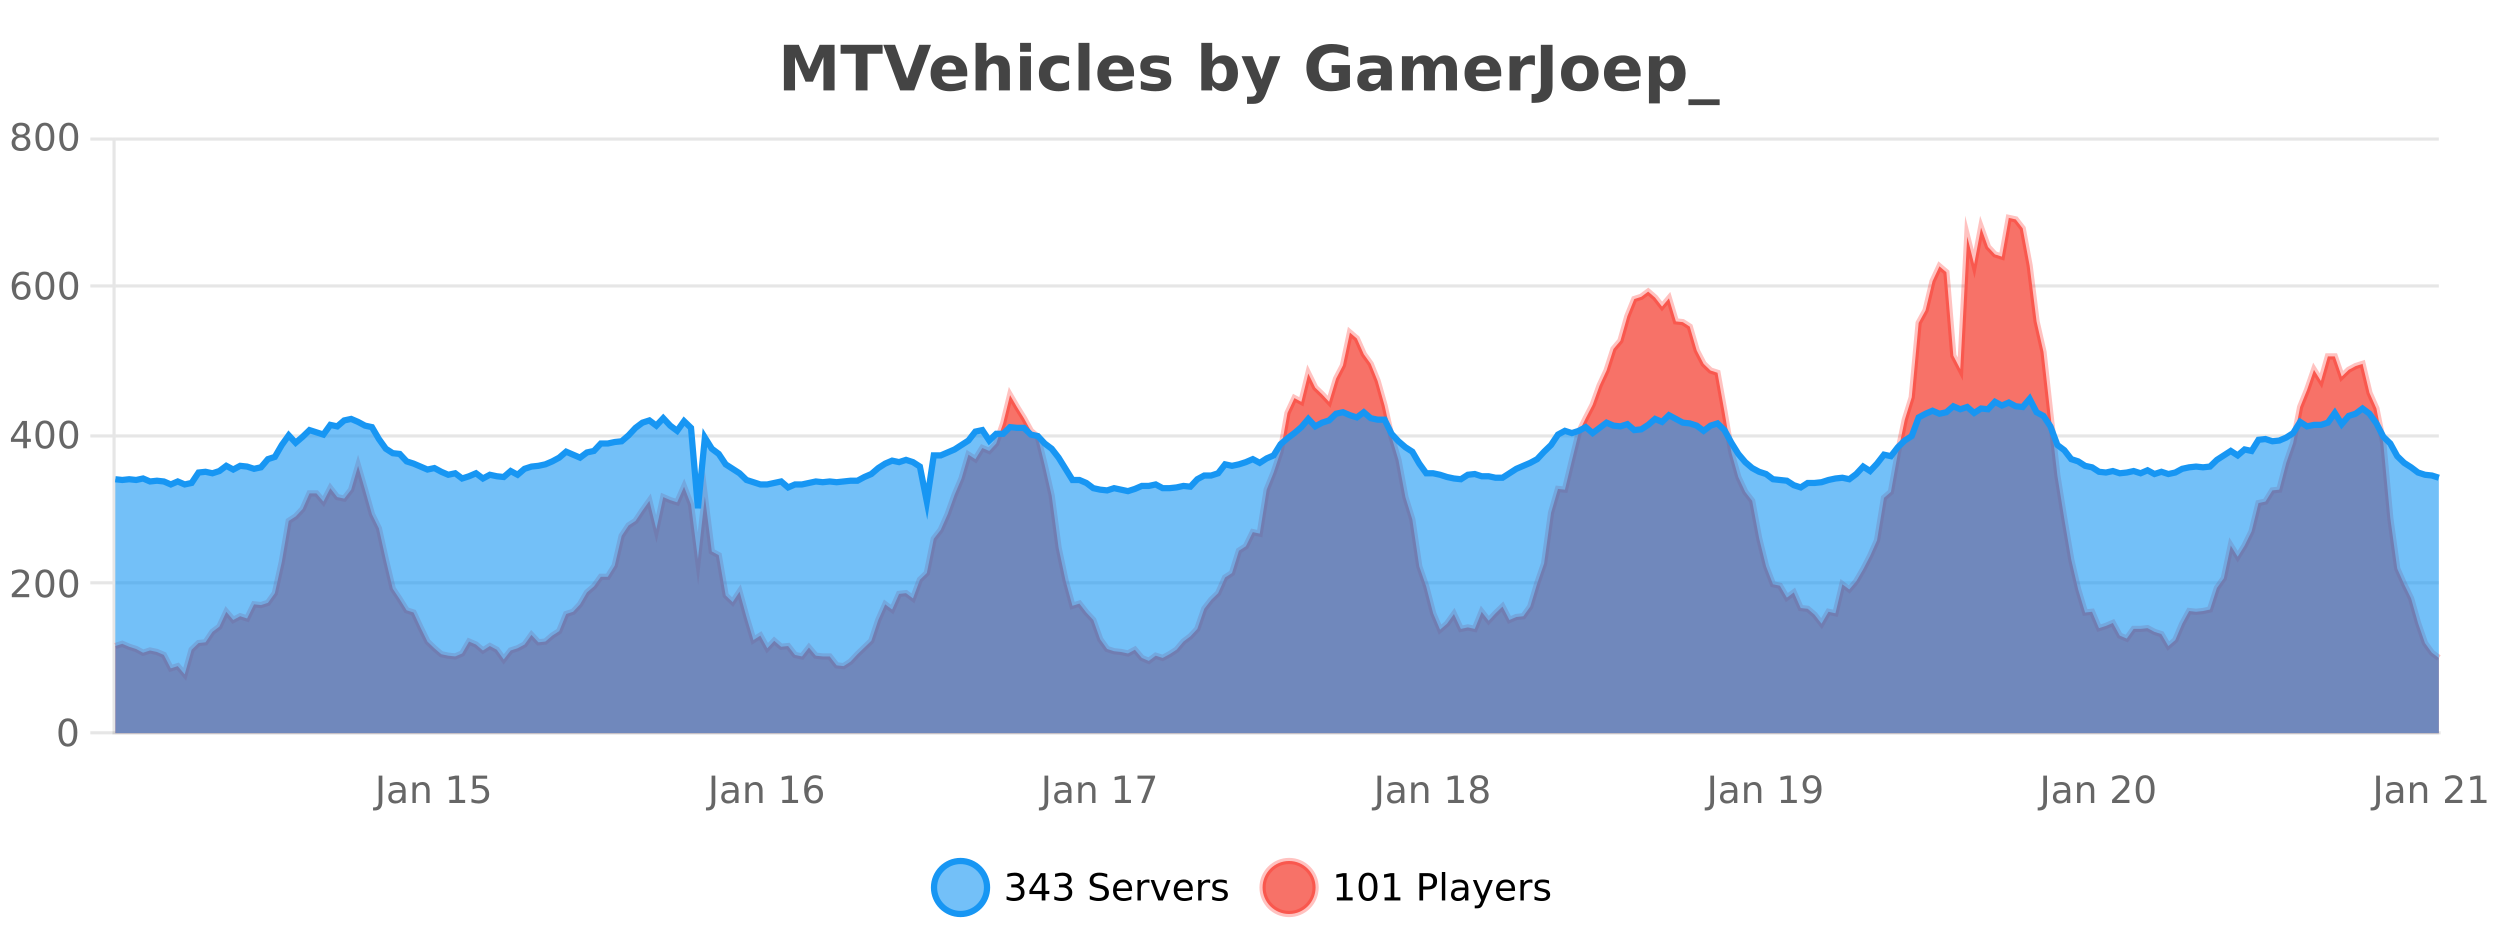 <?xml version="1.0" encoding="UTF-8"?>
<svg xmlns="http://www.w3.org/2000/svg" xmlns:xlink="http://www.w3.org/1999/xlink" width="800pt" height="300pt" viewBox="0 0 800 300" version="1.1">
<defs>
<clipPath id="clip1">
  <path d="M 270 263 L 345 263 L 345 300 L 270 300 Z M 270 263 "/>
</clipPath>
<clipPath id="clip2">
  <path d="M 375 263 L 450 263 L 450 300 L 375 300 Z M 375 263 "/>
</clipPath>
<clipPath id="clip3">
  <path d="M 36.906 69 L 780.43 69 L 780.43 234.602 L 36.906 234.602 Z M 36.906 69 "/>
</clipPath>
<clipPath id="clip4">
  <path d="M 35.906 43 L 781.43 43 L 781.43 235.602 L 35.906 235.602 Z M 35.906 43 "/>
</clipPath>
<clipPath id="clip5">
  <path d="M 36.906 127 L 780.43 127 L 780.43 234.602 L 36.906 234.602 Z M 36.906 127 "/>
</clipPath>
<clipPath id="clip6">
  <path d="M 35.906 99 L 781.43 99 L 781.43 191 L 35.906 191 Z M 35.906 99 "/>
</clipPath>
</defs>
<g id="surface342571">
<rect x="0" y="0" width="800" height="300" style="fill:rgb(100%,100%,100%);fill-opacity:1;stroke:none;"/>
<path style="fill:none;stroke-width:1;stroke-linecap:butt;stroke-linejoin:miter;stroke:rgb(0%,0%,0%);stroke-opacity:0.098;stroke-miterlimit:10;" d="M 37 234.5 L 780.43 234.5 "/>
<path style="fill:none;stroke-width:1;stroke-linecap:butt;stroke-linejoin:miter;stroke:rgb(0%,0%,0%);stroke-opacity:0.098;stroke-miterlimit:10;" d="M 28.906 234.5 L 36 234.5 "/>
<path style="fill:none;stroke-width:1;stroke-linecap:butt;stroke-linejoin:miter;stroke:rgb(0%,0%,0%);stroke-opacity:0.098;stroke-miterlimit:10;" d="M 37 186.5 L 780.43 186.5 "/>
<path style="fill:none;stroke-width:1;stroke-linecap:butt;stroke-linejoin:miter;stroke:rgb(0%,0%,0%);stroke-opacity:0.098;stroke-miterlimit:10;" d="M 28.906 186.5 L 36 186.5 "/>
<path style="fill:none;stroke-width:1;stroke-linecap:butt;stroke-linejoin:miter;stroke:rgb(0%,0%,0%);stroke-opacity:0.098;stroke-miterlimit:10;" d="M 37 139.5 L 780.43 139.5 "/>
<path style="fill:none;stroke-width:1;stroke-linecap:butt;stroke-linejoin:miter;stroke:rgb(0%,0%,0%);stroke-opacity:0.098;stroke-miterlimit:10;" d="M 28.906 139.5 L 36 139.5 "/>
<path style="fill:none;stroke-width:1;stroke-linecap:butt;stroke-linejoin:miter;stroke:rgb(0%,0%,0%);stroke-opacity:0.098;stroke-miterlimit:10;" d="M 37 91.5 L 780.43 91.5 "/>
<path style="fill:none;stroke-width:1;stroke-linecap:butt;stroke-linejoin:miter;stroke:rgb(0%,0%,0%);stroke-opacity:0.098;stroke-miterlimit:10;" d="M 28.906 91.5 L 36 91.5 "/>
<path style="fill:none;stroke-width:1;stroke-linecap:butt;stroke-linejoin:miter;stroke:rgb(0%,0%,0%);stroke-opacity:0.098;stroke-miterlimit:10;" d="M 37 44.5 L 780.43 44.5 "/>
<path style="fill:none;stroke-width:1;stroke-linecap:butt;stroke-linejoin:miter;stroke:rgb(0%,0%,0%);stroke-opacity:0.098;stroke-miterlimit:10;" d="M 28.906 44.5 L 36 44.5 "/>
<path style=" stroke:none;fill-rule:nonzero;fill:rgb(9.02%,58.824%,95.294%);fill-opacity:0.6;" d="M 315.852 284 C 315.852 288.688 312.055 292.484 307.367 292.484 C 302.684 292.484 298.883 288.688 298.883 284 C 298.883 279.312 302.684 275.516 307.367 275.516 C 312.055 275.516 315.852 279.312 315.852 284 Z M 315.852 284 "/>
<g clip-path="url(#clip1)" clip-rule="nonzero">
<path style="fill:none;stroke-width:2;stroke-linecap:butt;stroke-linejoin:miter;stroke:rgb(9.02%,58.824%,95.294%);stroke-opacity:1;stroke-miterlimit:10;" d="M 315.852 284 C 315.852 288.688 312.055 292.484 307.367 292.484 C 302.684 292.484 298.883 288.688 298.883 284 C 298.883 279.312 302.684 275.516 307.367 275.516 C 312.055 275.516 315.852 279.312 315.852 284 Z M 315.852 284 "/>
</g>
<path style=" stroke:none;fill-rule:nonzero;fill:rgb(0%,0%,0%);fill-opacity:1;" d="M 326.055 283.438 C 326.617 283.562 327.055 283.82 327.367 284.203 C 327.688 284.578 327.852 285.047 327.852 285.609 C 327.852 286.477 327.555 287.148 326.961 287.625 C 326.367 288.094 325.523 288.328 324.43 288.328 C 324.062 288.328 323.684 288.289 323.289 288.219 C 322.902 288.148 322.508 288.039 322.102 287.891 L 322.102 286.75 C 322.422 286.938 322.777 287.086 323.164 287.188 C 323.559 287.281 323.969 287.328 324.398 287.328 C 325.137 287.328 325.699 287.184 326.086 286.891 C 326.48 286.602 326.68 286.172 326.68 285.609 C 326.68 285.102 326.496 284.699 326.133 284.406 C 325.766 284.117 325.266 283.969 324.633 283.969 L 323.602 283.969 L 323.602 283 L 324.68 283 C 325.25 283 325.695 282.887 326.008 282.656 C 326.32 282.418 326.477 282.078 326.477 281.641 C 326.477 281.195 326.312 280.852 325.992 280.609 C 325.68 280.371 325.227 280.25 324.633 280.25 C 324.297 280.25 323.945 280.289 323.57 280.359 C 323.203 280.422 322.797 280.527 322.352 280.672 L 322.352 279.625 C 322.809 279.5 323.23 279.406 323.617 279.344 C 324.012 279.281 324.383 279.25 324.727 279.25 C 325.633 279.25 326.344 279.453 326.867 279.859 C 327.387 280.266 327.648 280.82 327.648 281.516 C 327.648 282.008 327.508 282.418 327.227 282.75 C 326.953 283.086 326.562 283.312 326.055 283.438 Z M 333.348 280.438 L 330.363 285.109 L 333.348 285.109 Z M 333.035 279.406 L 334.535 279.406 L 334.535 285.109 L 335.785 285.109 L 335.785 286.094 L 334.535 286.094 L 334.535 288.156 L 333.348 288.156 L 333.348 286.094 L 329.41 286.094 L 329.41 284.953 Z M 341.328 283.438 C 341.891 283.562 342.328 283.82 342.641 284.203 C 342.961 284.578 343.125 285.047 343.125 285.609 C 343.125 286.477 342.828 287.148 342.234 287.625 C 341.641 288.094 340.797 288.328 339.703 288.328 C 339.336 288.328 338.957 288.289 338.562 288.219 C 338.176 288.148 337.781 288.039 337.375 287.891 L 337.375 286.75 C 337.695 286.938 338.051 287.086 338.438 287.188 C 338.832 287.281 339.242 287.328 339.672 287.328 C 340.41 287.328 340.973 287.184 341.359 286.891 C 341.754 286.602 341.953 286.172 341.953 285.609 C 341.953 285.102 341.77 284.699 341.406 284.406 C 341.039 284.117 340.539 283.969 339.906 283.969 L 338.875 283.969 L 338.875 283 L 339.953 283 C 340.523 283 340.969 282.887 341.281 282.656 C 341.594 282.418 341.75 282.078 341.75 281.641 C 341.75 281.195 341.586 280.852 341.266 280.609 C 340.953 280.371 340.5 280.25 339.906 280.25 C 339.57 280.25 339.219 280.289 338.844 280.359 C 338.477 280.422 338.07 280.527 337.625 280.672 L 337.625 279.625 C 338.082 279.5 338.504 279.406 338.891 279.344 C 339.285 279.281 339.656 279.25 340 279.25 C 340.906 279.25 341.617 279.453 342.141 279.859 C 342.66 280.266 342.922 280.82 342.922 281.516 C 342.922 282.008 342.781 282.418 342.5 282.75 C 342.227 283.086 341.836 283.312 341.328 283.438 Z M 354.32 279.688 L 354.32 280.844 C 353.871 280.637 353.445 280.48 353.039 280.375 C 352.641 280.262 352.262 280.203 351.898 280.203 C 351.25 280.203 350.75 280.328 350.398 280.578 C 350.055 280.828 349.883 281.188 349.883 281.656 C 349.883 282.043 349.996 282.336 350.227 282.531 C 350.453 282.73 350.898 282.887 351.555 283 L 352.258 283.156 C 353.141 283.324 353.793 283.621 354.211 284.047 C 354.637 284.465 354.852 285.027 354.852 285.734 C 354.852 286.59 354.562 287.234 353.992 287.672 C 353.43 288.109 352.594 288.328 351.492 288.328 C 351.086 288.328 350.648 288.281 350.18 288.188 C 349.711 288.094 349.227 287.953 348.727 287.766 L 348.727 286.547 C 349.203 286.82 349.672 287.023 350.133 287.156 C 350.602 287.293 351.055 287.359 351.492 287.359 C 352.168 287.359 352.688 287.23 353.055 286.969 C 353.43 286.699 353.617 286.32 353.617 285.828 C 353.617 285.402 353.48 285.07 353.211 284.828 C 352.949 284.578 352.516 284.398 351.914 284.281 L 351.195 284.141 C 350.309 283.965 349.668 283.688 349.273 283.312 C 348.887 282.938 348.695 282.418 348.695 281.75 C 348.695 280.969 348.965 280.359 349.508 279.922 C 350.047 279.477 350.797 279.25 351.758 279.25 C 352.172 279.25 352.59 279.289 353.008 279.359 C 353.434 279.434 353.871 279.543 354.32 279.688 Z M 362.266 284.609 L 362.266 285.125 L 357.297 285.125 C 357.348 285.875 357.57 286.445 357.969 286.828 C 358.375 287.215 358.93 287.406 359.641 287.406 C 360.055 287.406 360.457 287.359 360.844 287.266 C 361.238 287.164 361.629 287.008 362.016 286.797 L 362.016 287.828 C 361.617 287.984 361.219 288.105 360.812 288.188 C 360.406 288.281 359.992 288.328 359.578 288.328 C 358.535 288.328 357.707 288.027 357.094 287.422 C 356.477 286.809 356.172 285.98 356.172 284.938 C 356.172 283.867 356.461 283.016 357.047 282.391 C 357.629 281.758 358.41 281.438 359.391 281.438 C 360.273 281.438 360.973 281.727 361.484 282.297 C 362.004 282.859 362.266 283.633 362.266 284.609 Z M 361.188 284.281 C 361.176 283.699 361.008 283.23 360.688 282.875 C 360.363 282.523 359.938 282.344 359.406 282.344 C 358.801 282.344 358.316 282.516 357.953 282.859 C 357.598 283.203 357.395 283.684 357.344 284.297 Z M 367.836 282.594 C 367.711 282.531 367.574 282.484 367.43 282.453 C 367.293 282.414 367.137 282.391 366.961 282.391 C 366.355 282.391 365.887 282.59 365.555 282.984 C 365.23 283.383 365.07 283.953 365.07 284.703 L 365.07 288.156 L 363.992 288.156 L 363.992 281.594 L 365.07 281.594 L 365.07 282.609 C 365.297 282.215 365.594 281.922 365.961 281.734 C 366.324 281.539 366.766 281.438 367.289 281.438 C 367.359 281.438 367.438 281.445 367.523 281.453 C 367.617 281.465 367.715 281.48 367.82 281.5 Z M 368.195 281.594 L 369.336 281.594 L 371.383 287.094 L 373.445 281.594 L 374.586 281.594 L 372.117 288.156 L 370.648 288.156 Z M 381.688 284.609 L 381.688 285.125 L 376.719 285.125 C 376.77 285.875 376.992 286.445 377.391 286.828 C 377.797 287.215 378.352 287.406 379.062 287.406 C 379.477 287.406 379.879 287.359 380.266 287.266 C 380.66 287.164 381.051 287.008 381.438 286.797 L 381.438 287.828 C 381.039 287.984 380.641 288.105 380.234 288.188 C 379.828 288.281 379.414 288.328 379 288.328 C 377.957 288.328 377.129 288.027 376.516 287.422 C 375.898 286.809 375.594 285.98 375.594 284.938 C 375.594 283.867 375.883 283.016 376.469 282.391 C 377.051 281.758 377.832 281.438 378.812 281.438 C 379.695 281.438 380.395 281.727 380.906 282.297 C 381.426 282.859 381.688 283.633 381.688 284.609 Z M 380.609 284.281 C 380.598 283.699 380.43 283.23 380.109 282.875 C 379.785 282.523 379.359 282.344 378.828 282.344 C 378.223 282.344 377.738 282.516 377.375 282.859 C 377.02 283.203 376.816 283.684 376.766 284.297 Z M 387.258 282.594 C 387.133 282.531 386.996 282.484 386.852 282.453 C 386.715 282.414 386.559 282.391 386.383 282.391 C 385.777 282.391 385.309 282.59 384.977 282.984 C 384.652 283.383 384.492 283.953 384.492 284.703 L 384.492 288.156 L 383.414 288.156 L 383.414 281.594 L 384.492 281.594 L 384.492 282.609 C 384.719 282.215 385.016 281.922 385.383 281.734 C 385.746 281.539 386.188 281.438 386.711 281.438 C 386.781 281.438 386.859 281.445 386.945 281.453 C 387.039 281.465 387.137 281.48 387.242 281.5 Z M 392.562 281.781 L 392.562 282.812 C 392.258 282.656 391.941 282.543 391.609 282.469 C 391.285 282.387 390.945 282.344 390.594 282.344 C 390.062 282.344 389.66 282.43 389.391 282.594 C 389.117 282.75 388.984 282.996 388.984 283.328 C 388.984 283.578 389.078 283.777 389.266 283.922 C 389.461 284.059 389.852 284.188 390.438 284.312 L 390.797 284.406 C 391.566 284.562 392.113 284.793 392.438 285.094 C 392.758 285.398 392.922 285.812 392.922 286.344 C 392.922 286.961 392.676 287.445 392.188 287.797 C 391.707 288.152 391.047 288.328 390.203 288.328 C 389.848 288.328 389.477 288.289 389.094 288.219 C 388.719 288.156 388.32 288.059 387.906 287.922 L 387.906 286.797 C 388.301 287.008 388.691 287.164 389.078 287.266 C 389.461 287.371 389.848 287.422 390.234 287.422 C 390.734 287.422 391.117 287.34 391.391 287.172 C 391.672 286.996 391.812 286.746 391.812 286.422 C 391.812 286.133 391.711 285.906 391.516 285.75 C 391.316 285.594 390.883 285.445 390.219 285.297 L 389.844 285.219 C 389.176 285.074 388.691 284.855 388.391 284.562 C 388.098 284.273 387.953 283.875 387.953 283.375 C 387.953 282.75 388.172 282.273 388.609 281.938 C 389.047 281.605 389.664 281.438 390.469 281.438 C 390.863 281.438 391.238 281.469 391.594 281.531 C 391.945 281.586 392.27 281.668 392.562 281.781 Z M 317.367 277.016 "/>
<path style=" stroke:none;fill-rule:nonzero;fill:rgb(96.863%,44.706%,40.784%);fill-opacity:1;" d="M 420.988 284 C 420.988 288.688 417.191 292.484 412.504 292.484 C 407.82 292.484 404.02 288.688 404.02 284 C 404.02 279.312 407.82 275.516 412.504 275.516 C 417.191 275.516 420.988 279.312 420.988 284 Z M 420.988 284 "/>
<g clip-path="url(#clip2)" clip-rule="nonzero">
<path style="fill:none;stroke-width:2;stroke-linecap:butt;stroke-linejoin:miter;stroke:rgb(100%,4.706%,0%);stroke-opacity:0.247;stroke-miterlimit:10;" d="M 420.988 284 C 420.988 288.688 417.191 292.484 412.504 292.484 C 407.82 292.484 404.02 288.688 404.02 284 C 404.02 279.312 407.82 275.516 412.504 275.516 C 417.191 275.516 420.988 279.312 420.988 284 Z M 420.988 284 "/>
</g>
<path style=" stroke:none;fill-rule:nonzero;fill:rgb(0%,0%,0%);fill-opacity:1;" d="M 427.805 287.156 L 429.742 287.156 L 429.742 280.484 L 427.633 280.906 L 427.633 279.828 L 429.727 279.406 L 430.914 279.406 L 430.914 287.156 L 432.852 287.156 L 432.852 288.156 L 427.805 288.156 Z M 437.766 280.188 C 437.16 280.188 436.703 280.492 436.391 281.094 C 436.086 281.688 435.938 282.59 435.938 283.797 C 435.938 284.996 436.086 285.898 436.391 286.5 C 436.703 287.094 437.16 287.391 437.766 287.391 C 438.379 287.391 438.836 287.094 439.141 286.5 C 439.453 285.898 439.609 284.996 439.609 283.797 C 439.609 282.59 439.453 281.688 439.141 281.094 C 438.836 280.492 438.379 280.188 437.766 280.188 Z M 437.766 279.25 C 438.742 279.25 439.492 279.641 440.016 280.422 C 440.535 281.195 440.797 282.32 440.797 283.797 C 440.797 285.266 440.535 286.391 440.016 287.172 C 439.492 287.945 438.742 288.328 437.766 288.328 C 436.785 288.328 436.035 287.945 435.516 287.172 C 435.004 286.391 434.75 285.266 434.75 283.797 C 434.75 282.32 435.004 281.195 435.516 280.422 C 436.035 279.641 436.785 279.25 437.766 279.25 Z M 443.07 287.156 L 445.008 287.156 L 445.008 280.484 L 442.898 280.906 L 442.898 279.828 L 444.992 279.406 L 446.18 279.406 L 446.18 287.156 L 448.117 287.156 L 448.117 288.156 L 443.07 288.156 Z M 455.398 280.375 L 455.398 283.672 L 456.883 283.672 C 457.434 283.672 457.859 283.531 458.164 283.25 C 458.465 282.961 458.617 282.547 458.617 282.016 C 458.617 281.496 458.465 281.094 458.164 280.812 C 457.859 280.523 457.434 280.375 456.883 280.375 Z M 454.211 279.406 L 456.883 279.406 C 457.871 279.406 458.617 279.633 459.117 280.078 C 459.617 280.516 459.867 281.164 459.867 282.016 C 459.867 282.883 459.617 283.539 459.117 283.984 C 458.617 284.422 457.871 284.641 456.883 284.641 L 455.398 284.641 L 455.398 288.156 L 454.211 288.156 Z M 461.398 279.031 L 462.477 279.031 L 462.477 288.156 L 461.398 288.156 Z M 467.719 284.859 C 466.852 284.859 466.25 284.961 465.906 285.156 C 465.57 285.355 465.406 285.695 465.406 286.172 C 465.406 286.559 465.531 286.867 465.781 287.094 C 466.039 287.312 466.383 287.422 466.812 287.422 C 467.414 287.422 467.895 287.215 468.25 286.797 C 468.613 286.371 468.797 285.805 468.797 285.094 L 468.797 284.859 Z M 469.875 284.406 L 469.875 288.156 L 468.797 288.156 L 468.797 287.156 C 468.547 287.555 468.238 287.852 467.875 288.047 C 467.508 288.234 467.062 288.328 466.531 288.328 C 465.852 288.328 465.316 288.141 464.922 287.766 C 464.523 287.383 464.328 286.875 464.328 286.25 C 464.328 285.512 464.57 284.953 465.062 284.578 C 465.562 284.203 466.301 284.016 467.281 284.016 L 468.797 284.016 L 468.797 283.906 C 468.797 283.406 468.629 283.023 468.297 282.75 C 467.973 282.48 467.52 282.344 466.938 282.344 C 466.562 282.344 466.191 282.391 465.828 282.484 C 465.473 282.578 465.133 282.715 464.812 282.891 L 464.812 281.891 C 465.207 281.734 465.586 281.621 465.953 281.547 C 466.328 281.477 466.691 281.438 467.047 281.438 C 467.992 281.438 468.703 281.684 469.172 282.172 C 469.641 282.664 469.875 283.406 469.875 284.406 Z M 474.82 288.766 C 474.516 289.547 474.219 290.055 473.93 290.297 C 473.637 290.535 473.25 290.656 472.773 290.656 L 471.914 290.656 L 471.914 289.75 L 472.539 289.75 C 472.84 289.75 473.07 289.676 473.227 289.531 C 473.391 289.395 473.574 289.066 473.773 288.547 L 473.977 288.047 L 471.32 281.594 L 472.461 281.594 L 474.508 286.719 L 476.57 281.594 L 477.711 281.594 Z M 484.812 284.609 L 484.812 285.125 L 479.844 285.125 C 479.895 285.875 480.117 286.445 480.516 286.828 C 480.922 287.215 481.477 287.406 482.188 287.406 C 482.602 287.406 483.004 287.359 483.391 287.266 C 483.785 287.164 484.176 287.008 484.562 286.797 L 484.562 287.828 C 484.164 287.984 483.766 288.105 483.359 288.188 C 482.953 288.281 482.539 288.328 482.125 288.328 C 481.082 288.328 480.254 288.027 479.641 287.422 C 479.023 286.809 478.719 285.98 478.719 284.938 C 478.719 283.867 479.008 283.016 479.594 282.391 C 480.176 281.758 480.957 281.438 481.938 281.438 C 482.82 281.438 483.52 281.727 484.031 282.297 C 484.551 282.859 484.812 283.633 484.812 284.609 Z M 483.734 284.281 C 483.723 283.699 483.555 283.23 483.234 282.875 C 482.91 282.523 482.484 282.344 481.953 282.344 C 481.348 282.344 480.863 282.516 480.5 282.859 C 480.145 283.203 479.941 283.684 479.891 284.297 Z M 490.383 282.594 C 490.258 282.531 490.121 282.484 489.977 282.453 C 489.84 282.414 489.684 282.391 489.508 282.391 C 488.902 282.391 488.434 282.59 488.102 282.984 C 487.777 283.383 487.617 283.953 487.617 284.703 L 487.617 288.156 L 486.539 288.156 L 486.539 281.594 L 487.617 281.594 L 487.617 282.609 C 487.844 282.215 488.141 281.922 488.508 281.734 C 488.871 281.539 489.312 281.438 489.836 281.438 C 489.906 281.438 489.984 281.445 490.07 281.453 C 490.164 281.465 490.262 281.48 490.367 281.5 Z M 495.691 281.781 L 495.691 282.812 C 495.387 282.656 495.07 282.543 494.738 282.469 C 494.414 282.387 494.074 282.344 493.723 282.344 C 493.191 282.344 492.789 282.43 492.52 282.594 C 492.246 282.75 492.113 282.996 492.113 283.328 C 492.113 283.578 492.207 283.777 492.395 283.922 C 492.59 284.059 492.98 284.188 493.566 284.312 L 493.926 284.406 C 494.695 284.562 495.242 284.793 495.566 285.094 C 495.887 285.398 496.051 285.812 496.051 286.344 C 496.051 286.961 495.805 287.445 495.316 287.797 C 494.836 288.152 494.176 288.328 493.332 288.328 C 492.977 288.328 492.605 288.289 492.223 288.219 C 491.848 288.156 491.449 288.059 491.035 287.922 L 491.035 286.797 C 491.43 287.008 491.82 287.164 492.207 287.266 C 492.59 287.371 492.977 287.422 493.363 287.422 C 493.863 287.422 494.246 287.34 494.52 287.172 C 494.801 286.996 494.941 286.746 494.941 286.422 C 494.941 286.133 494.84 285.906 494.645 285.75 C 494.445 285.594 494.012 285.445 493.348 285.297 L 492.973 285.219 C 492.305 285.074 491.82 284.855 491.52 284.562 C 491.227 284.273 491.082 283.875 491.082 283.375 C 491.082 282.75 491.301 282.273 491.738 281.938 C 492.176 281.605 492.793 281.438 493.598 281.438 C 493.992 281.438 494.367 281.469 494.723 281.531 C 495.074 281.586 495.398 281.668 495.691 281.781 Z M 422.504 277.016 "/>
<path style=" stroke:none;fill-rule:nonzero;fill:rgb(26.667%,26.667%,26.667%);fill-opacity:1;" d="M 250.844 14.344 L 255.625 14.344 L 258.938 22.141 L 262.281 14.344 L 267.062 14.344 L 267.062 28.922 L 263.5 28.922 L 263.5 18.25 L 260.141 26.125 L 257.766 26.125 L 254.406 18.25 L 254.406 28.922 L 250.844 28.922 Z M 268.996 14.344 L 282.434 14.344 L 282.434 17.188 L 277.605 17.188 L 277.605 28.922 L 273.84 28.922 L 273.84 17.188 L 268.996 17.188 Z M 282.641 14.344 L 286.422 14.344 L 290.297 25.109 L 294.156 14.344 L 297.922 14.344 L 292.531 28.922 L 288.047 28.922 Z M 309.523 23.422 L 309.523 24.422 L 301.352 24.422 C 301.434 25.246 301.73 25.859 302.242 26.266 C 302.75 26.672 303.461 26.875 304.367 26.875 C 305.105 26.875 305.859 26.766 306.633 26.547 C 307.402 26.328 308.195 26 309.008 25.562 L 309.008 28.25 C 308.184 28.562 307.355 28.797 306.523 28.953 C 305.699 29.117 304.875 29.203 304.055 29.203 C 302.074 29.203 300.531 28.703 299.43 27.703 C 298.336 26.695 297.789 25.281 297.789 23.469 C 297.789 21.68 298.324 20.273 299.398 19.25 C 300.48 18.23 301.965 17.719 303.852 17.719 C 305.57 17.719 306.945 18.242 307.977 19.281 C 309.008 20.312 309.523 21.695 309.523 23.422 Z M 305.93 22.266 C 305.93 21.602 305.734 21.062 305.352 20.656 C 304.965 20.25 304.461 20.047 303.836 20.047 C 303.156 20.047 302.605 20.242 302.18 20.625 C 301.762 21 301.5 21.547 301.398 22.266 Z M 323.164 22.266 L 323.164 28.922 L 319.648 28.922 L 319.648 23.844 C 319.648 22.887 319.625 22.23 319.586 21.875 C 319.543 21.512 319.469 21.246 319.367 21.078 C 319.23 20.852 319.043 20.672 318.805 20.547 C 318.574 20.422 318.309 20.359 318.008 20.359 C 317.277 20.359 316.703 20.641 316.289 21.203 C 315.871 21.766 315.664 22.547 315.664 23.547 L 315.664 28.922 L 312.18 28.922 L 312.18 13.719 L 315.664 13.719 L 315.664 19.578 C 316.195 18.945 316.758 18.477 317.352 18.172 C 317.945 17.871 318.594 17.719 319.305 17.719 C 320.574 17.719 321.531 18.109 322.18 18.891 C 322.836 19.664 323.164 20.789 323.164 22.266 Z M 326.422 17.984 L 329.906 17.984 L 329.906 28.922 L 326.422 28.922 Z M 326.422 13.719 L 329.906 13.719 L 329.906 16.578 L 326.422 16.578 Z M 342.102 18.328 L 342.102 21.172 C 341.633 20.852 341.156 20.609 340.68 20.453 C 340.199 20.297 339.699 20.219 339.18 20.219 C 338.211 20.219 337.449 20.508 336.898 21.078 C 336.355 21.641 336.086 22.438 336.086 23.469 C 336.086 24.492 336.355 25.289 336.898 25.859 C 337.449 26.422 338.211 26.703 339.18 26.703 C 339.73 26.703 340.25 26.625 340.742 26.469 C 341.23 26.305 341.684 26.059 342.102 25.734 L 342.102 28.594 C 341.559 28.805 341.008 28.953 340.445 29.047 C 339.883 29.148 339.312 29.203 338.742 29.203 C 336.773 29.203 335.23 28.699 334.117 27.688 C 333 26.68 332.445 25.273 332.445 23.469 C 332.445 21.656 333 20.246 334.117 19.234 C 335.23 18.227 336.773 17.719 338.742 17.719 C 339.312 17.719 339.875 17.773 340.43 17.875 C 340.992 17.969 341.547 18.121 342.102 18.328 Z M 345.133 13.719 L 348.617 13.719 L 348.617 28.922 L 345.133 28.922 Z M 362.891 23.422 L 362.891 24.422 L 354.719 24.422 C 354.801 25.246 355.098 25.859 355.609 26.266 C 356.117 26.672 356.828 26.875 357.734 26.875 C 358.473 26.875 359.227 26.766 360 26.547 C 360.77 26.328 361.562 26 362.375 25.562 L 362.375 28.25 C 361.551 28.562 360.723 28.797 359.891 28.953 C 359.066 29.117 358.242 29.203 357.422 29.203 C 355.441 29.203 353.898 28.703 352.797 27.703 C 351.703 26.695 351.156 25.281 351.156 23.469 C 351.156 21.68 351.691 20.273 352.766 19.25 C 353.848 18.23 355.332 17.719 357.219 17.719 C 358.938 17.719 360.312 18.242 361.344 19.281 C 362.375 20.312 362.891 21.695 362.891 23.422 Z M 359.297 22.266 C 359.297 21.602 359.102 21.062 358.719 20.656 C 358.332 20.25 357.828 20.047 357.203 20.047 C 356.523 20.047 355.973 20.242 355.547 20.625 C 355.129 21 354.867 21.547 354.766 22.266 Z M 374.082 18.328 L 374.082 20.984 C 373.34 20.672 372.621 20.438 371.926 20.281 C 371.227 20.125 370.566 20.047 369.941 20.047 C 369.285 20.047 368.793 20.133 368.473 20.297 C 368.148 20.465 367.988 20.719 367.988 21.062 C 367.988 21.344 368.105 21.559 368.348 21.703 C 368.598 21.852 369.035 21.961 369.66 22.031 L 370.285 22.125 C 372.074 22.355 373.277 22.73 373.895 23.25 C 374.508 23.773 374.816 24.59 374.816 25.703 C 374.816 26.871 374.383 27.746 373.52 28.328 C 372.664 28.914 371.387 29.203 369.691 29.203 C 368.961 29.203 368.211 29.145 367.441 29.031 C 366.668 28.918 365.879 28.746 365.066 28.516 L 365.066 25.859 C 365.762 26.203 366.477 26.461 367.207 26.625 C 367.934 26.793 368.68 26.875 369.441 26.875 C 370.129 26.875 370.645 26.781 370.988 26.594 C 371.332 26.406 371.504 26.125 371.504 25.75 C 371.504 25.438 371.383 25.211 371.145 25.062 C 370.902 24.906 370.43 24.789 369.723 24.703 L 369.113 24.625 C 367.551 24.43 366.457 24.07 365.832 23.547 C 365.207 23.016 364.895 22.215 364.895 21.141 C 364.895 19.984 365.289 19.125 366.082 18.562 C 366.883 18 368.102 17.719 369.738 17.719 C 370.383 17.719 371.059 17.773 371.77 17.875 C 372.477 17.969 373.246 18.121 374.082 18.328 Z M 390.23 26.672 C 390.98 26.672 391.551 26.402 391.949 25.859 C 392.344 25.309 392.543 24.512 392.543 23.469 C 392.543 22.43 392.344 21.637 391.949 21.094 C 391.551 20.543 390.98 20.266 390.23 20.266 C 389.48 20.266 388.902 20.543 388.496 21.094 C 388.098 21.637 387.902 22.43 387.902 23.469 C 387.902 24.5 388.098 25.293 388.496 25.844 C 388.902 26.398 389.48 26.672 390.23 26.672 Z M 387.902 19.578 C 388.391 18.945 388.926 18.477 389.512 18.172 C 390.094 17.871 390.766 17.719 391.527 17.719 C 392.879 17.719 393.988 18.258 394.855 19.328 C 395.719 20.402 396.152 21.781 396.152 23.469 C 396.152 25.148 395.719 26.523 394.855 27.594 C 393.988 28.668 392.879 29.203 391.527 29.203 C 390.766 29.203 390.094 29.051 389.512 28.75 C 388.926 28.449 388.391 27.98 387.902 27.344 L 387.902 28.922 L 384.418 28.922 L 384.418 13.719 L 387.902 13.719 Z M 397.297 17.984 L 400.781 17.984 L 403.734 25.406 L 406.234 17.984 L 409.719 17.984 L 405.125 29.953 C 404.664 31.172 404.125 32.02 403.5 32.5 C 402.883 32.988 402.078 33.234 401.078 33.234 L 399.047 33.234 L 399.047 30.938 L 400.141 30.938 C 400.734 30.938 401.164 30.844 401.438 30.656 C 401.707 30.469 401.914 30.129 402.062 29.641 L 402.172 29.344 Z M 431.984 27.844 C 431.047 28.293 430.07 28.633 429.062 28.859 C 428.062 29.086 427.02 29.203 425.938 29.203 C 423.508 29.203 421.586 28.527 420.172 27.172 C 418.754 25.809 418.047 23.965 418.047 21.641 C 418.047 19.297 418.766 17.453 420.203 16.109 C 421.648 14.758 423.633 14.078 426.156 14.078 C 427.125 14.078 428.051 14.172 428.938 14.359 C 429.82 14.539 430.66 14.805 431.453 15.156 L 431.453 18.172 C 430.641 17.715 429.828 17.371 429.016 17.141 C 428.211 16.914 427.41 16.797 426.609 16.797 C 425.109 16.797 423.953 17.219 423.141 18.062 C 422.336 18.898 421.938 20.09 421.938 21.641 C 421.938 23.184 422.328 24.375 423.109 25.219 C 423.891 26.062 425 26.484 426.438 26.484 C 426.82 26.484 427.18 26.461 427.516 26.406 C 427.859 26.355 428.16 26.277 428.422 26.172 L 428.422 23.344 L 426.125 23.344 L 426.125 20.828 L 431.984 20.828 Z M 440.039 24 C 439.309 24 438.762 24.125 438.398 24.375 C 438.031 24.617 437.852 24.98 437.852 25.469 C 437.852 25.906 437.996 26.25 438.289 26.5 C 438.59 26.75 439 26.875 439.523 26.875 C 440.18 26.875 440.73 26.641 441.18 26.172 C 441.637 25.703 441.867 25.117 441.867 24.406 L 441.867 24 Z M 445.383 22.688 L 445.383 28.922 L 441.867 28.922 L 441.867 27.297 C 441.398 27.965 440.867 28.449 440.273 28.75 C 439.688 29.051 438.977 29.203 438.133 29.203 C 437.008 29.203 436.09 28.875 435.383 28.219 C 434.672 27.555 434.32 26.695 434.32 25.641 C 434.32 24.359 434.758 23.422 435.633 22.828 C 436.516 22.227 437.906 21.922 439.805 21.922 L 441.867 21.922 L 441.867 21.641 C 441.867 21.09 441.648 20.688 441.211 20.438 C 440.773 20.18 440.09 20.047 439.164 20.047 C 438.414 20.047 437.715 20.125 437.07 20.281 C 436.422 20.43 435.824 20.648 435.273 20.938 L 435.273 18.281 C 436.023 18.094 436.773 17.953 437.523 17.859 C 438.281 17.766 439.043 17.719 439.805 17.719 C 441.773 17.719 443.195 18.109 444.07 18.891 C 444.945 19.664 445.383 20.93 445.383 22.688 Z M 458.773 19.797 C 459.219 19.121 459.746 18.605 460.352 18.25 C 460.965 17.898 461.637 17.719 462.367 17.719 C 463.617 17.719 464.57 18.109 465.227 18.891 C 465.891 19.664 466.227 20.789 466.227 22.266 L 466.227 28.922 L 462.711 28.922 L 462.711 23.219 C 462.711 23.137 462.711 23.047 462.711 22.953 C 462.719 22.859 462.727 22.73 462.727 22.562 C 462.727 21.793 462.609 21.234 462.383 20.891 C 462.152 20.539 461.781 20.359 461.273 20.359 C 460.617 20.359 460.105 20.637 459.742 21.188 C 459.375 21.73 459.188 22.516 459.18 23.547 L 459.18 28.922 L 455.664 28.922 L 455.664 23.219 C 455.664 22.012 455.559 21.234 455.352 20.891 C 455.141 20.539 454.773 20.359 454.242 20.359 C 453.562 20.359 453.043 20.637 452.68 21.188 C 452.312 21.73 452.133 22.516 452.133 23.547 L 452.133 28.922 L 448.617 28.922 L 448.617 17.984 L 452.133 17.984 L 452.133 19.578 C 452.57 18.965 453.062 18.5 453.617 18.188 C 454.168 17.875 454.781 17.719 455.461 17.719 C 456.211 17.719 456.875 17.902 457.461 18.266 C 458.043 18.633 458.48 19.141 458.773 19.797 Z M 480.391 23.422 L 480.391 24.422 L 472.219 24.422 C 472.301 25.246 472.598 25.859 473.109 26.266 C 473.617 26.672 474.328 26.875 475.234 26.875 C 475.973 26.875 476.727 26.766 477.5 26.547 C 478.27 26.328 479.062 26 479.875 25.562 L 479.875 28.25 C 479.051 28.562 478.223 28.797 477.391 28.953 C 476.566 29.117 475.742 29.203 474.922 29.203 C 472.941 29.203 471.398 28.703 470.297 27.703 C 469.203 26.695 468.656 25.281 468.656 23.469 C 468.656 21.68 469.191 20.273 470.266 19.25 C 471.348 18.23 472.832 17.719 474.719 17.719 C 476.438 17.719 477.812 18.242 478.844 19.281 C 479.875 20.312 480.391 21.695 480.391 23.422 Z M 476.797 22.266 C 476.797 21.602 476.602 21.062 476.219 20.656 C 475.832 20.25 475.328 20.047 474.703 20.047 C 474.023 20.047 473.473 20.242 473.047 20.625 C 472.629 21 472.367 21.547 472.266 22.266 Z M 491.176 20.969 C 490.863 20.824 490.555 20.719 490.254 20.656 C 489.949 20.586 489.648 20.547 489.348 20.547 C 488.441 20.547 487.742 20.836 487.254 21.406 C 486.773 21.98 486.535 22.805 486.535 23.875 L 486.535 28.922 L 483.051 28.922 L 483.051 17.984 L 486.535 17.984 L 486.535 19.781 C 486.98 19.062 487.496 18.543 488.082 18.219 C 488.664 17.887 489.363 17.719 490.176 17.719 C 490.301 17.719 490.43 17.727 490.566 17.734 C 490.699 17.746 490.898 17.766 491.16 17.797 Z M 493.07 14.344 L 496.82 14.344 L 496.82 27.5 C 496.82 29.32 496.324 30.68 495.336 31.578 C 494.355 32.473 492.867 32.922 490.867 32.922 L 490.102 32.922 L 490.102 30.078 L 490.695 30.078 C 491.477 30.078 492.062 29.859 492.461 29.422 C 492.867 28.992 493.07 28.355 493.07 27.5 Z M 505.559 20.219 C 504.777 20.219 504.184 20.5 503.777 21.062 C 503.371 21.617 503.168 22.418 503.168 23.469 C 503.168 24.512 503.371 25.312 503.777 25.875 C 504.184 26.43 504.777 26.703 505.559 26.703 C 506.316 26.703 506.895 26.43 507.293 25.875 C 507.699 25.312 507.902 24.512 507.902 23.469 C 507.902 22.418 507.699 21.617 507.293 21.062 C 506.895 20.5 506.316 20.219 505.559 20.219 Z M 505.559 17.719 C 507.434 17.719 508.895 18.23 509.949 19.25 C 511.012 20.262 511.543 21.668 511.543 23.469 C 511.543 25.262 511.012 26.668 509.949 27.688 C 508.895 28.699 507.434 29.203 505.559 29.203 C 503.66 29.203 502.184 28.699 501.121 27.688 C 500.059 26.668 499.527 25.262 499.527 23.469 C 499.527 21.668 500.059 20.262 501.121 19.25 C 502.184 18.23 503.66 17.719 505.559 17.719 Z M 525 23.422 L 525 24.422 L 516.828 24.422 C 516.91 25.246 517.207 25.859 517.719 26.266 C 518.227 26.672 518.938 26.875 519.844 26.875 C 520.582 26.875 521.336 26.766 522.109 26.547 C 522.879 26.328 523.672 26 524.484 25.562 L 524.484 28.25 C 523.66 28.562 522.832 28.797 522 28.953 C 521.176 29.117 520.352 29.203 519.531 29.203 C 517.551 29.203 516.008 28.703 514.906 27.703 C 513.812 26.695 513.266 25.281 513.266 23.469 C 513.266 21.68 513.801 20.273 514.875 19.25 C 515.957 18.23 517.441 17.719 519.328 17.719 C 521.047 17.719 522.422 18.242 523.453 19.281 C 524.484 20.312 525 21.695 525 23.422 Z M 521.406 22.266 C 521.406 21.602 521.211 21.062 520.828 20.656 C 520.441 20.25 519.938 20.047 519.312 20.047 C 518.633 20.047 518.082 20.242 517.656 20.625 C 517.238 21 516.977 21.547 516.875 22.266 Z M 531.145 27.344 L 531.145 33.078 L 527.66 33.078 L 527.66 17.984 L 531.145 17.984 L 531.145 19.578 C 531.633 18.945 532.168 18.477 532.754 18.172 C 533.336 17.871 534.008 17.719 534.77 17.719 C 536.121 17.719 537.23 18.258 538.098 19.328 C 538.961 20.402 539.395 21.781 539.395 23.469 C 539.395 25.148 538.961 26.523 538.098 27.594 C 537.23 28.668 536.121 29.203 534.77 29.203 C 534.008 29.203 533.336 29.051 532.754 28.75 C 532.168 28.449 531.633 27.98 531.145 27.344 Z M 533.473 20.266 C 532.723 20.266 532.145 20.543 531.738 21.094 C 531.34 21.637 531.145 22.43 531.145 23.469 C 531.145 24.5 531.34 25.293 531.738 25.844 C 532.145 26.398 532.723 26.672 533.473 26.672 C 534.223 26.672 534.793 26.402 535.191 25.859 C 535.586 25.309 535.785 24.512 535.785 23.469 C 535.785 22.43 535.586 21.637 535.191 21.094 C 534.793 20.543 534.223 20.266 533.473 20.266 Z M 550.289 31.781 L 550.289 33.641 L 540.289 33.641 L 540.289 31.781 Z M 249 10.359 "/>
<path style="fill:none;stroke-width:1;stroke-linecap:butt;stroke-linejoin:miter;stroke:rgb(0%,0%,0%);stroke-opacity:0.098;stroke-miterlimit:10;" d="M 36 234.5 L 781 234.5 "/>
<path style=" stroke:none;fill-rule:nonzero;fill:rgb(40%,40%,40%);fill-opacity:1;" d="M 121.172 248.203 L 122.359 248.203 L 122.359 256.344 C 122.359 257.395 122.156 258.16 121.75 258.641 C 121.352 259.117 120.711 259.359 119.828 259.359 L 119.375 259.359 L 119.375 258.359 L 119.75 258.359 C 120.27 258.359 120.633 258.211 120.844 257.922 C 121.062 257.629 121.172 257.102 121.172 256.344 Z M 127.648 253.656 C 126.781 253.656 126.18 253.758 125.836 253.953 C 125.5 254.152 125.336 254.492 125.336 254.969 C 125.336 255.355 125.461 255.664 125.711 255.891 C 125.969 256.109 126.312 256.219 126.742 256.219 C 127.344 256.219 127.824 256.012 128.18 255.594 C 128.543 255.168 128.727 254.602 128.727 253.891 L 128.727 253.656 Z M 129.805 253.203 L 129.805 256.953 L 128.727 256.953 L 128.727 255.953 C 128.477 256.352 128.168 256.648 127.805 256.844 C 127.438 257.031 126.992 257.125 126.461 257.125 C 125.781 257.125 125.246 256.938 124.852 256.562 C 124.453 256.18 124.258 255.672 124.258 255.047 C 124.258 254.309 124.5 253.75 124.992 253.375 C 125.492 253 126.23 252.812 127.211 252.812 L 128.727 252.812 L 128.727 252.703 C 128.727 252.203 128.559 251.82 128.227 251.547 C 127.902 251.277 127.449 251.141 126.867 251.141 C 126.492 251.141 126.121 251.188 125.758 251.281 C 125.402 251.375 125.062 251.512 124.742 251.688 L 124.742 250.688 C 125.137 250.531 125.516 250.418 125.883 250.344 C 126.258 250.273 126.621 250.234 126.977 250.234 C 127.922 250.234 128.633 250.48 129.102 250.969 C 129.57 251.461 129.805 252.203 129.805 253.203 Z M 137.484 252.984 L 137.484 256.953 L 136.406 256.953 L 136.406 253.031 C 136.406 252.406 136.281 251.945 136.031 251.641 C 135.789 251.328 135.43 251.172 134.953 251.172 C 134.367 251.172 133.906 251.359 133.562 251.734 C 133.227 252.102 133.062 252.605 133.062 253.25 L 133.062 256.953 L 131.984 256.953 L 131.984 250.391 L 133.062 250.391 L 133.062 251.406 C 133.32 251.012 133.625 250.719 133.969 250.531 C 134.32 250.336 134.727 250.234 135.188 250.234 C 135.938 250.234 136.504 250.469 136.891 250.938 C 137.285 251.398 137.484 252.078 137.484 252.984 Z M 143.797 255.953 L 145.734 255.953 L 145.734 249.281 L 143.625 249.703 L 143.625 248.625 L 145.719 248.203 L 146.906 248.203 L 146.906 255.953 L 148.844 255.953 L 148.844 256.953 L 143.797 256.953 Z M 151.242 248.203 L 155.883 248.203 L 155.883 249.203 L 152.32 249.203 L 152.32 251.344 C 152.496 251.281 152.668 251.242 152.836 251.219 C 153.012 251.188 153.184 251.172 153.352 251.172 C 154.328 251.172 155.105 251.445 155.68 251.984 C 156.25 252.516 156.539 253.234 156.539 254.141 C 156.539 255.09 156.242 255.824 155.648 256.344 C 155.062 256.867 154.242 257.125 153.18 257.125 C 152.805 257.125 152.422 257.094 152.039 257.031 C 151.664 256.969 151.273 256.875 150.867 256.75 L 150.867 255.562 C 151.219 255.75 151.586 255.891 151.961 255.984 C 152.336 256.078 152.73 256.125 153.148 256.125 C 153.824 256.125 154.359 255.949 154.758 255.594 C 155.152 255.242 155.352 254.758 155.352 254.141 C 155.352 253.539 155.152 253.059 154.758 252.703 C 154.359 252.352 153.824 252.172 153.148 252.172 C 152.836 252.172 152.516 252.211 152.195 252.281 C 151.883 252.344 151.562 252.449 151.242 252.594 Z M 120 245.816 "/>
<path style=" stroke:none;fill-rule:nonzero;fill:rgb(40%,40%,40%);fill-opacity:1;" d="M 227.707 248.203 L 228.895 248.203 L 228.895 256.344 C 228.895 257.395 228.691 258.16 228.285 258.641 C 227.887 259.117 227.246 259.359 226.363 259.359 L 225.91 259.359 L 225.91 258.359 L 226.285 258.359 C 226.805 258.359 227.168 258.211 227.379 257.922 C 227.598 257.629 227.707 257.102 227.707 256.344 Z M 234.184 253.656 C 233.316 253.656 232.715 253.758 232.371 253.953 C 232.035 254.152 231.871 254.492 231.871 254.969 C 231.871 255.355 231.996 255.664 232.246 255.891 C 232.504 256.109 232.848 256.219 233.277 256.219 C 233.879 256.219 234.359 256.012 234.715 255.594 C 235.078 255.168 235.262 254.602 235.262 253.891 L 235.262 253.656 Z M 236.34 253.203 L 236.34 256.953 L 235.262 256.953 L 235.262 255.953 C 235.012 256.352 234.703 256.648 234.34 256.844 C 233.973 257.031 233.527 257.125 232.996 257.125 C 232.316 257.125 231.781 256.938 231.387 256.562 C 230.988 256.18 230.793 255.672 230.793 255.047 C 230.793 254.309 231.035 253.75 231.527 253.375 C 232.027 253 232.766 252.812 233.746 252.812 L 235.262 252.812 L 235.262 252.703 C 235.262 252.203 235.094 251.82 234.762 251.547 C 234.438 251.277 233.984 251.141 233.402 251.141 C 233.027 251.141 232.656 251.188 232.293 251.281 C 231.938 251.375 231.598 251.512 231.277 251.688 L 231.277 250.688 C 231.672 250.531 232.051 250.418 232.418 250.344 C 232.793 250.273 233.156 250.234 233.512 250.234 C 234.457 250.234 235.168 250.48 235.637 250.969 C 236.105 251.461 236.34 252.203 236.34 253.203 Z M 244.023 252.984 L 244.023 256.953 L 242.945 256.953 L 242.945 253.031 C 242.945 252.406 242.82 251.945 242.57 251.641 C 242.328 251.328 241.969 251.172 241.492 251.172 C 240.906 251.172 240.445 251.359 240.102 251.734 C 239.766 252.102 239.602 252.605 239.602 253.25 L 239.602 256.953 L 238.523 256.953 L 238.523 250.391 L 239.602 250.391 L 239.602 251.406 C 239.859 251.012 240.164 250.719 240.508 250.531 C 240.859 250.336 241.266 250.234 241.727 250.234 C 242.477 250.234 243.043 250.469 243.43 250.938 C 243.824 251.398 244.023 252.078 244.023 252.984 Z M 250.332 255.953 L 252.27 255.953 L 252.27 249.281 L 250.16 249.703 L 250.16 248.625 L 252.254 248.203 L 253.441 248.203 L 253.441 255.953 L 255.379 255.953 L 255.379 256.953 L 250.332 256.953 Z M 260.453 252.109 C 259.922 252.109 259.5 252.293 259.188 252.656 C 258.875 253.023 258.719 253.516 258.719 254.141 C 258.719 254.777 258.875 255.277 259.188 255.641 C 259.5 256.008 259.922 256.188 260.453 256.188 C 260.984 256.188 261.398 256.008 261.703 255.641 C 262.016 255.277 262.172 254.777 262.172 254.141 C 262.172 253.516 262.016 253.023 261.703 252.656 C 261.398 252.293 260.984 252.109 260.453 252.109 Z M 262.797 248.391 L 262.797 249.469 C 262.492 249.336 262.191 249.23 261.891 249.156 C 261.586 249.086 261.289 249.047 261 249.047 C 260.219 249.047 259.617 249.312 259.203 249.844 C 258.797 250.367 258.562 251.156 258.5 252.219 C 258.727 251.887 259.016 251.633 259.359 251.453 C 259.711 251.266 260.098 251.172 260.516 251.172 C 261.391 251.172 262.082 251.438 262.594 251.969 C 263.102 252.5 263.359 253.227 263.359 254.141 C 263.359 255.047 263.094 255.773 262.562 256.312 C 262.031 256.855 261.328 257.125 260.453 257.125 C 259.43 257.125 258.656 256.742 258.125 255.969 C 257.594 255.188 257.328 254.062 257.328 252.594 C 257.328 251.211 257.656 250.105 258.312 249.281 C 258.969 248.461 259.848 248.047 260.953 248.047 C 261.242 248.047 261.539 248.078 261.844 248.141 C 262.145 248.195 262.461 248.277 262.797 248.391 Z M 226.535 245.816 "/>
<path style=" stroke:none;fill-rule:nonzero;fill:rgb(40%,40%,40%);fill-opacity:1;" d="M 334.242 248.203 L 335.43 248.203 L 335.43 256.344 C 335.43 257.395 335.227 258.16 334.82 258.641 C 334.422 259.117 333.781 259.359 332.898 259.359 L 332.445 259.359 L 332.445 258.359 L 332.82 258.359 C 333.34 258.359 333.703 258.211 333.914 257.922 C 334.133 257.629 334.242 257.102 334.242 256.344 Z M 340.719 253.656 C 339.852 253.656 339.25 253.758 338.906 253.953 C 338.57 254.152 338.406 254.492 338.406 254.969 C 338.406 255.355 338.531 255.664 338.781 255.891 C 339.039 256.109 339.383 256.219 339.812 256.219 C 340.414 256.219 340.895 256.012 341.25 255.594 C 341.613 255.168 341.797 254.602 341.797 253.891 L 341.797 253.656 Z M 342.875 253.203 L 342.875 256.953 L 341.797 256.953 L 341.797 255.953 C 341.547 256.352 341.238 256.648 340.875 256.844 C 340.508 257.031 340.062 257.125 339.531 257.125 C 338.852 257.125 338.316 256.938 337.922 256.562 C 337.523 256.18 337.328 255.672 337.328 255.047 C 337.328 254.309 337.57 253.75 338.062 253.375 C 338.562 253 339.301 252.812 340.281 252.812 L 341.797 252.812 L 341.797 252.703 C 341.797 252.203 341.629 251.82 341.297 251.547 C 340.973 251.277 340.52 251.141 339.938 251.141 C 339.562 251.141 339.191 251.188 338.828 251.281 C 338.473 251.375 338.133 251.512 337.812 251.688 L 337.812 250.688 C 338.207 250.531 338.586 250.418 338.953 250.344 C 339.328 250.273 339.691 250.234 340.047 250.234 C 340.992 250.234 341.703 250.48 342.172 250.969 C 342.641 251.461 342.875 252.203 342.875 253.203 Z M 350.555 252.984 L 350.555 256.953 L 349.477 256.953 L 349.477 253.031 C 349.477 252.406 349.352 251.945 349.102 251.641 C 348.859 251.328 348.5 251.172 348.023 251.172 C 347.438 251.172 346.977 251.359 346.633 251.734 C 346.297 252.102 346.133 252.605 346.133 253.25 L 346.133 256.953 L 345.055 256.953 L 345.055 250.391 L 346.133 250.391 L 346.133 251.406 C 346.391 251.012 346.695 250.719 347.039 250.531 C 347.391 250.336 347.797 250.234 348.258 250.234 C 349.008 250.234 349.574 250.469 349.961 250.938 C 350.355 251.398 350.555 252.078 350.555 252.984 Z M 356.867 255.953 L 358.805 255.953 L 358.805 249.281 L 356.695 249.703 L 356.695 248.625 L 358.789 248.203 L 359.977 248.203 L 359.977 255.953 L 361.914 255.953 L 361.914 256.953 L 356.867 256.953 Z M 364 248.203 L 369.625 248.203 L 369.625 248.703 L 366.453 256.953 L 365.219 256.953 L 368.203 249.203 L 364 249.203 Z M 333.07 245.816 "/>
<path style=" stroke:none;fill-rule:nonzero;fill:rgb(40%,40%,40%);fill-opacity:1;" d="M 440.777 248.203 L 441.965 248.203 L 441.965 256.344 C 441.965 257.395 441.762 258.16 441.355 258.641 C 440.957 259.117 440.316 259.359 439.434 259.359 L 438.98 259.359 L 438.98 258.359 L 439.355 258.359 C 439.875 258.359 440.238 258.211 440.449 257.922 C 440.668 257.629 440.777 257.102 440.777 256.344 Z M 447.254 253.656 C 446.387 253.656 445.785 253.758 445.441 253.953 C 445.105 254.152 444.941 254.492 444.941 254.969 C 444.941 255.355 445.066 255.664 445.316 255.891 C 445.574 256.109 445.918 256.219 446.348 256.219 C 446.949 256.219 447.43 256.012 447.785 255.594 C 448.148 255.168 448.332 254.602 448.332 253.891 L 448.332 253.656 Z M 449.41 253.203 L 449.41 256.953 L 448.332 256.953 L 448.332 255.953 C 448.082 256.352 447.773 256.648 447.41 256.844 C 447.043 257.031 446.598 257.125 446.066 257.125 C 445.387 257.125 444.852 256.938 444.457 256.562 C 444.059 256.18 443.863 255.672 443.863 255.047 C 443.863 254.309 444.105 253.75 444.598 253.375 C 445.098 253 445.836 252.812 446.816 252.812 L 448.332 252.812 L 448.332 252.703 C 448.332 252.203 448.164 251.82 447.832 251.547 C 447.508 251.277 447.055 251.141 446.473 251.141 C 446.098 251.141 445.727 251.188 445.363 251.281 C 445.008 251.375 444.668 251.512 444.348 251.688 L 444.348 250.688 C 444.742 250.531 445.121 250.418 445.488 250.344 C 445.863 250.273 446.227 250.234 446.582 250.234 C 447.527 250.234 448.238 250.48 448.707 250.969 C 449.176 251.461 449.41 252.203 449.41 253.203 Z M 457.094 252.984 L 457.094 256.953 L 456.016 256.953 L 456.016 253.031 C 456.016 252.406 455.891 251.945 455.641 251.641 C 455.398 251.328 455.039 251.172 454.562 251.172 C 453.977 251.172 453.516 251.359 453.172 251.734 C 452.836 252.102 452.672 252.605 452.672 253.25 L 452.672 256.953 L 451.594 256.953 L 451.594 250.391 L 452.672 250.391 L 452.672 251.406 C 452.93 251.012 453.234 250.719 453.578 250.531 C 453.93 250.336 454.336 250.234 454.797 250.234 C 455.547 250.234 456.113 250.469 456.5 250.938 C 456.895 251.398 457.094 252.078 457.094 252.984 Z M 463.402 255.953 L 465.34 255.953 L 465.34 249.281 L 463.23 249.703 L 463.23 248.625 L 465.324 248.203 L 466.512 248.203 L 466.512 255.953 L 468.449 255.953 L 468.449 256.953 L 463.402 256.953 Z M 473.367 252.797 C 472.805 252.797 472.359 252.949 472.039 253.25 C 471.715 253.555 471.555 253.965 471.555 254.484 C 471.555 255.016 471.715 255.434 472.039 255.734 C 472.359 256.039 472.805 256.188 473.367 256.188 C 473.93 256.188 474.371 256.039 474.695 255.734 C 475.016 255.434 475.18 255.016 475.18 254.484 C 475.18 253.965 475.016 253.555 474.695 253.25 C 474.383 252.949 473.938 252.797 473.367 252.797 Z M 472.18 252.297 C 471.68 252.172 471.281 251.938 470.992 251.594 C 470.711 251.242 470.57 250.812 470.57 250.312 C 470.57 249.617 470.82 249.062 471.32 248.656 C 471.82 248.25 472.5 248.047 473.367 248.047 C 474.242 248.047 474.922 248.25 475.414 248.656 C 475.914 249.062 476.164 249.617 476.164 250.312 C 476.164 250.812 476.023 251.242 475.742 251.594 C 475.461 251.938 475.062 252.172 474.555 252.297 C 475.125 252.434 475.57 252.695 475.883 253.078 C 476.203 253.465 476.367 253.934 476.367 254.484 C 476.367 255.34 476.105 255.996 475.586 256.453 C 475.074 256.902 474.336 257.125 473.367 257.125 C 472.406 257.125 471.668 256.902 471.148 256.453 C 470.625 255.996 470.367 255.34 470.367 254.484 C 470.367 253.934 470.527 253.465 470.852 253.078 C 471.172 252.695 471.617 252.434 472.18 252.297 Z M 471.758 250.422 C 471.758 250.883 471.898 251.234 472.18 251.484 C 472.461 251.734 472.855 251.859 473.367 251.859 C 473.875 251.859 474.273 251.734 474.555 251.484 C 474.844 251.234 474.992 250.883 474.992 250.422 C 474.992 249.977 474.844 249.625 474.555 249.375 C 474.273 249.117 473.875 248.984 473.367 248.984 C 472.855 248.984 472.461 249.117 472.18 249.375 C 471.898 249.625 471.758 249.977 471.758 250.422 Z M 439.605 245.816 "/>
<path style=" stroke:none;fill-rule:nonzero;fill:rgb(40%,40%,40%);fill-opacity:1;" d="M 547.312 248.203 L 548.5 248.203 L 548.5 256.344 C 548.5 257.395 548.297 258.16 547.891 258.641 C 547.492 259.117 546.852 259.359 545.969 259.359 L 545.516 259.359 L 545.516 258.359 L 545.891 258.359 C 546.41 258.359 546.773 258.211 546.984 257.922 C 547.203 257.629 547.312 257.102 547.312 256.344 Z M 553.789 253.656 C 552.922 253.656 552.32 253.758 551.977 253.953 C 551.641 254.152 551.477 254.492 551.477 254.969 C 551.477 255.355 551.602 255.664 551.852 255.891 C 552.109 256.109 552.453 256.219 552.883 256.219 C 553.484 256.219 553.965 256.012 554.32 255.594 C 554.684 255.168 554.867 254.602 554.867 253.891 L 554.867 253.656 Z M 555.945 253.203 L 555.945 256.953 L 554.867 256.953 L 554.867 255.953 C 554.617 256.352 554.309 256.648 553.945 256.844 C 553.578 257.031 553.133 257.125 552.602 257.125 C 551.922 257.125 551.387 256.938 550.992 256.562 C 550.594 256.18 550.398 255.672 550.398 255.047 C 550.398 254.309 550.641 253.75 551.133 253.375 C 551.633 253 552.371 252.812 553.352 252.812 L 554.867 252.812 L 554.867 252.703 C 554.867 252.203 554.699 251.82 554.367 251.547 C 554.043 251.277 553.59 251.141 553.008 251.141 C 552.633 251.141 552.262 251.188 551.898 251.281 C 551.543 251.375 551.203 251.512 550.883 251.688 L 550.883 250.688 C 551.277 250.531 551.656 250.418 552.023 250.344 C 552.398 250.273 552.762 250.234 553.117 250.234 C 554.062 250.234 554.773 250.48 555.242 250.969 C 555.711 251.461 555.945 252.203 555.945 253.203 Z M 563.625 252.984 L 563.625 256.953 L 562.547 256.953 L 562.547 253.031 C 562.547 252.406 562.422 251.945 562.172 251.641 C 561.93 251.328 561.57 251.172 561.094 251.172 C 560.508 251.172 560.047 251.359 559.703 251.734 C 559.367 252.102 559.203 252.605 559.203 253.25 L 559.203 256.953 L 558.125 256.953 L 558.125 250.391 L 559.203 250.391 L 559.203 251.406 C 559.461 251.012 559.766 250.719 560.109 250.531 C 560.461 250.336 560.867 250.234 561.328 250.234 C 562.078 250.234 562.645 250.469 563.031 250.938 C 563.426 251.398 563.625 252.078 563.625 252.984 Z M 569.938 255.953 L 571.875 255.953 L 571.875 249.281 L 569.766 249.703 L 569.766 248.625 L 571.859 248.203 L 573.047 248.203 L 573.047 255.953 L 574.984 255.953 L 574.984 256.953 L 569.938 256.953 Z M 577.398 256.766 L 577.398 255.688 C 577.699 255.836 578 255.945 578.305 256.016 C 578.605 256.09 578.906 256.125 579.211 256.125 C 579.992 256.125 580.586 255.867 580.992 255.344 C 581.406 254.812 581.641 254.012 581.695 252.938 C 581.477 253.281 581.188 253.543 580.836 253.719 C 580.492 253.898 580.105 253.984 579.68 253.984 C 578.805 253.984 578.109 253.727 577.602 253.203 C 577.09 252.672 576.836 251.945 576.836 251.016 C 576.836 250.121 577.102 249.402 577.633 248.859 C 578.164 248.32 578.871 248.047 579.758 248.047 C 580.766 248.047 581.539 248.438 582.07 249.219 C 582.609 249.992 582.883 251.117 582.883 252.594 C 582.883 253.969 582.555 255.07 581.898 255.891 C 581.242 256.715 580.359 257.125 579.258 257.125 C 578.953 257.125 578.652 257.094 578.352 257.031 C 578.047 256.977 577.73 256.891 577.398 256.766 Z M 579.758 253.062 C 580.289 253.062 580.711 252.883 581.023 252.516 C 581.336 252.152 581.492 251.652 581.492 251.016 C 581.492 250.391 581.336 249.898 581.023 249.531 C 580.711 249.168 580.289 248.984 579.758 248.984 C 579.227 248.984 578.805 249.168 578.492 249.531 C 578.188 249.898 578.039 250.391 578.039 251.016 C 578.039 251.652 578.188 252.152 578.492 252.516 C 578.805 252.883 579.227 253.062 579.758 253.062 Z M 546.141 245.816 "/>
<path style=" stroke:none;fill-rule:nonzero;fill:rgb(40%,40%,40%);fill-opacity:1;" d="M 653.848 248.203 L 655.035 248.203 L 655.035 256.344 C 655.035 257.395 654.832 258.16 654.426 258.641 C 654.027 259.117 653.387 259.359 652.504 259.359 L 652.051 259.359 L 652.051 258.359 L 652.426 258.359 C 652.945 258.359 653.309 258.211 653.52 257.922 C 653.738 257.629 653.848 257.102 653.848 256.344 Z M 660.324 253.656 C 659.457 253.656 658.855 253.758 658.512 253.953 C 658.176 254.152 658.012 254.492 658.012 254.969 C 658.012 255.355 658.137 255.664 658.387 255.891 C 658.645 256.109 658.988 256.219 659.418 256.219 C 660.02 256.219 660.5 256.012 660.855 255.594 C 661.219 255.168 661.402 254.602 661.402 253.891 L 661.402 253.656 Z M 662.48 253.203 L 662.48 256.953 L 661.402 256.953 L 661.402 255.953 C 661.152 256.352 660.844 256.648 660.48 256.844 C 660.113 257.031 659.668 257.125 659.137 257.125 C 658.457 257.125 657.922 256.938 657.527 256.562 C 657.129 256.18 656.934 255.672 656.934 255.047 C 656.934 254.309 657.176 253.75 657.668 253.375 C 658.168 253 658.906 252.812 659.887 252.812 L 661.402 252.812 L 661.402 252.703 C 661.402 252.203 661.234 251.82 660.902 251.547 C 660.578 251.277 660.125 251.141 659.543 251.141 C 659.168 251.141 658.797 251.188 658.434 251.281 C 658.078 251.375 657.738 251.512 657.418 251.688 L 657.418 250.688 C 657.812 250.531 658.191 250.418 658.559 250.344 C 658.934 250.273 659.297 250.234 659.652 250.234 C 660.598 250.234 661.309 250.48 661.777 250.969 C 662.246 251.461 662.48 252.203 662.48 253.203 Z M 670.164 252.984 L 670.164 256.953 L 669.086 256.953 L 669.086 253.031 C 669.086 252.406 668.961 251.945 668.711 251.641 C 668.469 251.328 668.109 251.172 667.633 251.172 C 667.047 251.172 666.586 251.359 666.242 251.734 C 665.906 252.102 665.742 252.605 665.742 253.25 L 665.742 256.953 L 664.664 256.953 L 664.664 250.391 L 665.742 250.391 L 665.742 251.406 C 666 251.012 666.305 250.719 666.648 250.531 C 667 250.336 667.406 250.234 667.867 250.234 C 668.617 250.234 669.184 250.469 669.57 250.938 C 669.965 251.398 670.164 252.078 670.164 252.984 Z M 677.285 255.953 L 681.426 255.953 L 681.426 256.953 L 675.863 256.953 L 675.863 255.953 C 676.309 255.496 676.918 254.875 677.691 254.094 C 678.473 253.305 678.961 252.793 679.16 252.562 C 679.543 252.148 679.809 251.793 679.957 251.5 C 680.113 251.199 680.191 250.906 680.191 250.625 C 680.191 250.156 680.023 249.777 679.691 249.484 C 679.367 249.195 678.945 249.047 678.426 249.047 C 678.051 249.047 677.652 249.109 677.238 249.234 C 676.832 249.359 676.395 249.559 675.926 249.828 L 675.926 248.625 C 676.402 248.438 676.848 248.297 677.254 248.203 C 677.668 248.102 678.051 248.047 678.395 248.047 C 679.301 248.047 680.023 248.277 680.566 248.734 C 681.105 249.184 681.379 249.789 681.379 250.547 C 681.379 250.902 681.309 251.242 681.176 251.562 C 681.039 251.887 680.793 252.266 680.441 252.703 C 680.336 252.82 680.023 253.148 679.504 253.688 C 678.98 254.23 678.242 254.984 677.285 255.953 Z M 686.438 248.984 C 685.832 248.984 685.375 249.289 685.062 249.891 C 684.758 250.484 684.609 251.387 684.609 252.594 C 684.609 253.793 684.758 254.695 685.062 255.297 C 685.375 255.891 685.832 256.188 686.438 256.188 C 687.051 256.188 687.508 255.891 687.812 255.297 C 688.125 254.695 688.281 253.793 688.281 252.594 C 688.281 251.387 688.125 250.484 687.812 249.891 C 687.508 249.289 687.051 248.984 686.438 248.984 Z M 686.438 248.047 C 687.414 248.047 688.164 248.438 688.688 249.219 C 689.207 249.992 689.469 251.117 689.469 252.594 C 689.469 254.062 689.207 255.188 688.688 255.969 C 688.164 256.742 687.414 257.125 686.438 257.125 C 685.457 257.125 684.707 256.742 684.188 255.969 C 683.676 255.188 683.422 254.062 683.422 252.594 C 683.422 251.117 683.676 249.992 684.188 249.219 C 684.707 248.438 685.457 248.047 686.438 248.047 Z M 652.676 245.816 "/>
<path style=" stroke:none;fill-rule:nonzero;fill:rgb(40%,40%,40%);fill-opacity:1;" d="M 760.383 248.203 L 761.57 248.203 L 761.57 256.344 C 761.57 257.395 761.367 258.16 760.961 258.641 C 760.562 259.117 759.922 259.359 759.039 259.359 L 758.586 259.359 L 758.586 258.359 L 758.961 258.359 C 759.48 258.359 759.844 258.211 760.055 257.922 C 760.273 257.629 760.383 257.102 760.383 256.344 Z M 766.859 253.656 C 765.992 253.656 765.391 253.758 765.047 253.953 C 764.711 254.152 764.547 254.492 764.547 254.969 C 764.547 255.355 764.672 255.664 764.922 255.891 C 765.18 256.109 765.523 256.219 765.953 256.219 C 766.555 256.219 767.035 256.012 767.391 255.594 C 767.754 255.168 767.938 254.602 767.938 253.891 L 767.938 253.656 Z M 769.016 253.203 L 769.016 256.953 L 767.938 256.953 L 767.938 255.953 C 767.688 256.352 767.379 256.648 767.016 256.844 C 766.648 257.031 766.203 257.125 765.672 257.125 C 764.992 257.125 764.457 256.938 764.062 256.562 C 763.664 256.18 763.469 255.672 763.469 255.047 C 763.469 254.309 763.711 253.75 764.203 253.375 C 764.703 253 765.441 252.812 766.422 252.812 L 767.938 252.812 L 767.938 252.703 C 767.938 252.203 767.77 251.82 767.438 251.547 C 767.113 251.277 766.66 251.141 766.078 251.141 C 765.703 251.141 765.332 251.188 764.969 251.281 C 764.613 251.375 764.273 251.512 763.953 251.688 L 763.953 250.688 C 764.348 250.531 764.727 250.418 765.094 250.344 C 765.469 250.273 765.832 250.234 766.188 250.234 C 767.133 250.234 767.844 250.48 768.312 250.969 C 768.781 251.461 769.016 252.203 769.016 253.203 Z M 776.695 252.984 L 776.695 256.953 L 775.617 256.953 L 775.617 253.031 C 775.617 252.406 775.492 251.945 775.242 251.641 C 775 251.328 774.641 251.172 774.164 251.172 C 773.578 251.172 773.117 251.359 772.773 251.734 C 772.438 252.102 772.273 252.605 772.273 253.25 L 772.273 256.953 L 771.195 256.953 L 771.195 250.391 L 772.273 250.391 L 772.273 251.406 C 772.531 251.012 772.836 250.719 773.18 250.531 C 773.531 250.336 773.938 250.234 774.398 250.234 C 775.148 250.234 775.715 250.469 776.102 250.938 C 776.496 251.398 776.695 252.078 776.695 252.984 Z M 783.82 255.953 L 787.961 255.953 L 787.961 256.953 L 782.398 256.953 L 782.398 255.953 C 782.844 255.496 783.453 254.875 784.227 254.094 C 785.008 253.305 785.496 252.793 785.695 252.562 C 786.078 252.148 786.344 251.793 786.492 251.5 C 786.648 251.199 786.727 250.906 786.727 250.625 C 786.727 250.156 786.559 249.777 786.227 249.484 C 785.902 249.195 785.48 249.047 784.961 249.047 C 784.586 249.047 784.188 249.109 783.773 249.234 C 783.367 249.359 782.93 249.559 782.461 249.828 L 782.461 248.625 C 782.938 248.438 783.383 248.297 783.789 248.203 C 784.203 248.102 784.586 248.047 784.93 248.047 C 785.836 248.047 786.559 248.277 787.102 248.734 C 787.641 249.184 787.914 249.789 787.914 250.547 C 787.914 250.902 787.844 251.242 787.711 251.562 C 787.574 251.887 787.328 252.266 786.977 252.703 C 786.871 252.82 786.559 253.148 786.039 253.688 C 785.516 254.23 784.777 254.984 783.82 255.953 Z M 790.641 255.953 L 792.578 255.953 L 792.578 249.281 L 790.469 249.703 L 790.469 248.625 L 792.562 248.203 L 793.75 248.203 L 793.75 255.953 L 795.688 255.953 L 795.688 256.953 L 790.641 256.953 Z M 759.211 245.816 "/>
<path style="fill:none;stroke-width:1;stroke-linecap:butt;stroke-linejoin:miter;stroke:rgb(0%,0%,0%);stroke-opacity:0.098;stroke-miterlimit:10;" d="M 36.5 44 L 36.5 235 "/>
<path style=" stroke:none;fill-rule:nonzero;fill:rgb(40%,40%,40%);fill-opacity:1;" d="M 21.719 230.789 C 21.113 230.789 20.656 231.094 20.344 231.695 C 20.039 232.289 19.891 233.191 19.891 234.398 C 19.891 235.598 20.039 236.5 20.344 237.102 C 20.656 237.695 21.113 237.992 21.719 237.992 C 22.332 237.992 22.789 237.695 23.094 237.102 C 23.406 236.5 23.562 235.598 23.562 234.398 C 23.562 233.191 23.406 232.289 23.094 231.695 C 22.789 231.094 22.332 230.789 21.719 230.789 Z M 21.719 229.852 C 22.695 229.852 23.445 230.242 23.969 231.023 C 24.488 231.797 24.75 232.922 24.75 234.398 C 24.75 235.867 24.488 236.992 23.969 237.773 C 23.445 238.547 22.695 238.93 21.719 238.93 C 20.738 238.93 19.988 238.547 19.469 237.773 C 18.957 236.992 18.703 235.867 18.703 234.398 C 18.703 232.922 18.957 231.797 19.469 231.023 C 19.988 230.242 20.738 229.852 21.719 229.852 Z M 17.906 227.617 "/>
<path style=" stroke:none;fill-rule:nonzero;fill:rgb(40%,40%,40%);fill-opacity:1;" d="M 5.203 190.102 L 9.344 190.102 L 9.344 191.102 L 3.781 191.102 L 3.781 190.102 C 4.227 189.645 4.836 189.023 5.609 188.242 C 6.391 187.453 6.879 186.941 7.078 186.711 C 7.461 186.297 7.727 185.941 7.875 185.648 C 8.031 185.348 8.109 185.055 8.109 184.773 C 8.109 184.305 7.941 183.926 7.609 183.633 C 7.285 183.344 6.863 183.195 6.344 183.195 C 5.969 183.195 5.57 183.258 5.156 183.383 C 4.75 183.508 4.312 183.707 3.844 183.977 L 3.844 182.773 C 4.32 182.586 4.766 182.445 5.172 182.352 C 5.586 182.25 5.969 182.195 6.312 182.195 C 7.219 182.195 7.941 182.426 8.484 182.883 C 9.023 183.332 9.297 183.938 9.297 184.695 C 9.297 185.051 9.227 185.391 9.094 185.711 C 8.957 186.035 8.711 186.414 8.359 186.852 C 8.254 186.969 7.941 187.297 7.422 187.836 C 6.898 188.379 6.16 189.133 5.203 190.102 Z M 14.352 183.133 C 13.746 183.133 13.289 183.438 12.977 184.039 C 12.672 184.633 12.523 185.535 12.523 186.742 C 12.523 187.941 12.672 188.844 12.977 189.445 C 13.289 190.039 13.746 190.336 14.352 190.336 C 14.965 190.336 15.422 190.039 15.727 189.445 C 16.039 188.844 16.195 187.941 16.195 186.742 C 16.195 185.535 16.039 184.633 15.727 184.039 C 15.422 183.438 14.965 183.133 14.352 183.133 Z M 14.352 182.195 C 15.328 182.195 16.078 182.586 16.602 183.367 C 17.121 184.141 17.383 185.266 17.383 186.742 C 17.383 188.211 17.121 189.336 16.602 190.117 C 16.078 190.891 15.328 191.273 14.352 191.273 C 13.371 191.273 12.621 190.891 12.102 190.117 C 11.59 189.336 11.336 188.211 11.336 186.742 C 11.336 185.266 11.59 184.141 12.102 183.367 C 12.621 182.586 13.371 182.195 14.352 182.195 Z M 21.988 183.133 C 21.383 183.133 20.926 183.438 20.613 184.039 C 20.309 184.633 20.16 185.535 20.16 186.742 C 20.16 187.941 20.309 188.844 20.613 189.445 C 20.926 190.039 21.383 190.336 21.988 190.336 C 22.602 190.336 23.059 190.039 23.363 189.445 C 23.676 188.844 23.832 187.941 23.832 186.742 C 23.832 185.535 23.676 184.633 23.363 184.039 C 23.059 183.438 22.602 183.133 21.988 183.133 Z M 21.988 182.195 C 22.965 182.195 23.715 182.586 24.238 183.367 C 24.758 184.141 25.02 185.266 25.02 186.742 C 25.02 188.211 24.758 189.336 24.238 190.117 C 23.715 190.891 22.965 191.273 21.988 191.273 C 21.008 191.273 20.258 190.891 19.738 190.117 C 19.227 189.336 18.973 188.211 18.973 186.742 C 18.973 185.266 19.227 184.141 19.738 183.367 C 20.258 182.586 21.008 182.195 21.988 182.195 Z M 2.906 179.965 "/>
<path style=" stroke:none;fill-rule:nonzero;fill:rgb(40%,40%,40%);fill-opacity:1;" d="M 7.438 135.734 L 4.453 140.406 L 7.438 140.406 Z M 7.125 134.703 L 8.625 134.703 L 8.625 140.406 L 9.875 140.406 L 9.875 141.391 L 8.625 141.391 L 8.625 143.453 L 7.438 143.453 L 7.438 141.391 L 3.5 141.391 L 3.5 140.25 Z M 14.352 135.484 C 13.746 135.484 13.289 135.789 12.977 136.391 C 12.672 136.984 12.523 137.887 12.523 139.094 C 12.523 140.293 12.672 141.195 12.977 141.797 C 13.289 142.391 13.746 142.688 14.352 142.688 C 14.965 142.688 15.422 142.391 15.727 141.797 C 16.039 141.195 16.195 140.293 16.195 139.094 C 16.195 137.887 16.039 136.984 15.727 136.391 C 15.422 135.789 14.965 135.484 14.352 135.484 Z M 14.352 134.547 C 15.328 134.547 16.078 134.938 16.602 135.719 C 17.121 136.492 17.383 137.617 17.383 139.094 C 17.383 140.562 17.121 141.688 16.602 142.469 C 16.078 143.242 15.328 143.625 14.352 143.625 C 13.371 143.625 12.621 143.242 12.102 142.469 C 11.59 141.688 11.336 140.562 11.336 139.094 C 11.336 137.617 11.59 136.492 12.102 135.719 C 12.621 134.938 13.371 134.547 14.352 134.547 Z M 21.988 135.484 C 21.383 135.484 20.926 135.789 20.613 136.391 C 20.309 136.984 20.16 137.887 20.16 139.094 C 20.16 140.293 20.309 141.195 20.613 141.797 C 20.926 142.391 21.383 142.688 21.988 142.688 C 22.602 142.688 23.059 142.391 23.363 141.797 C 23.676 141.195 23.832 140.293 23.832 139.094 C 23.832 137.887 23.676 136.984 23.363 136.391 C 23.059 135.789 22.602 135.484 21.988 135.484 Z M 21.988 134.547 C 22.965 134.547 23.715 134.938 24.238 135.719 C 24.758 136.492 25.02 137.617 25.02 139.094 C 25.02 140.562 24.758 141.688 24.238 142.469 C 23.715 143.242 22.965 143.625 21.988 143.625 C 21.008 143.625 20.258 143.242 19.738 142.469 C 19.227 141.688 18.973 140.562 18.973 139.094 C 18.973 137.617 19.227 136.492 19.738 135.719 C 20.258 134.938 21.008 134.547 21.988 134.547 Z M 2.906 132.316 "/>
<path style=" stroke:none;fill-rule:nonzero;fill:rgb(40%,40%,40%);fill-opacity:1;" d="M 6.875 90.961 C 6.344 90.961 5.922 91.145 5.609 91.508 C 5.297 91.875 5.141 92.367 5.141 92.992 C 5.141 93.629 5.297 94.129 5.609 94.492 C 5.922 94.859 6.344 95.039 6.875 95.039 C 7.406 95.039 7.82 94.859 8.125 94.492 C 8.438 94.129 8.594 93.629 8.594 92.992 C 8.594 92.367 8.438 91.875 8.125 91.508 C 7.82 91.145 7.406 90.961 6.875 90.961 Z M 9.219 87.242 L 9.219 88.32 C 8.914 88.188 8.613 88.082 8.312 88.008 C 8.008 87.938 7.711 87.898 7.422 87.898 C 6.641 87.898 6.039 88.164 5.625 88.695 C 5.219 89.219 4.984 90.008 4.922 91.07 C 5.148 90.738 5.438 90.484 5.781 90.305 C 6.133 90.117 6.52 90.023 6.938 90.023 C 7.812 90.023 8.504 90.289 9.016 90.82 C 9.523 91.352 9.781 92.078 9.781 92.992 C 9.781 93.898 9.516 94.625 8.984 95.164 C 8.453 95.707 7.75 95.977 6.875 95.977 C 5.852 95.977 5.078 95.594 4.547 94.82 C 4.016 94.039 3.75 92.914 3.75 91.445 C 3.75 90.062 4.078 88.957 4.734 88.133 C 5.391 87.312 6.27 86.898 7.375 86.898 C 7.664 86.898 7.961 86.93 8.266 86.992 C 8.566 87.047 8.883 87.129 9.219 87.242 Z M 14.352 87.836 C 13.746 87.836 13.289 88.141 12.977 88.742 C 12.672 89.336 12.523 90.238 12.523 91.445 C 12.523 92.645 12.672 93.547 12.977 94.148 C 13.289 94.742 13.746 95.039 14.352 95.039 C 14.965 95.039 15.422 94.742 15.727 94.148 C 16.039 93.547 16.195 92.645 16.195 91.445 C 16.195 90.238 16.039 89.336 15.727 88.742 C 15.422 88.141 14.965 87.836 14.352 87.836 Z M 14.352 86.898 C 15.328 86.898 16.078 87.289 16.602 88.07 C 17.121 88.844 17.383 89.969 17.383 91.445 C 17.383 92.914 17.121 94.039 16.602 94.82 C 16.078 95.594 15.328 95.977 14.352 95.977 C 13.371 95.977 12.621 95.594 12.102 94.82 C 11.59 94.039 11.336 92.914 11.336 91.445 C 11.336 89.969 11.59 88.844 12.102 88.07 C 12.621 87.289 13.371 86.898 14.352 86.898 Z M 21.988 87.836 C 21.383 87.836 20.926 88.141 20.613 88.742 C 20.309 89.336 20.16 90.238 20.16 91.445 C 20.16 92.645 20.309 93.547 20.613 94.148 C 20.926 94.742 21.383 95.039 21.988 95.039 C 22.602 95.039 23.059 94.742 23.363 94.148 C 23.676 93.547 23.832 92.645 23.832 91.445 C 23.832 90.238 23.676 89.336 23.363 88.742 C 23.059 88.141 22.602 87.836 21.988 87.836 Z M 21.988 86.898 C 22.965 86.898 23.715 87.289 24.238 88.07 C 24.758 88.844 25.02 89.969 25.02 91.445 C 25.02 92.914 24.758 94.039 24.238 94.82 C 23.715 95.594 22.965 95.977 21.988 95.977 C 21.008 95.977 20.258 95.594 19.738 94.82 C 19.227 94.039 18.973 92.914 18.973 91.445 C 18.973 89.969 19.227 88.844 19.738 88.07 C 20.258 87.289 21.008 86.898 21.988 86.898 Z M 2.906 84.664 "/>
<path style=" stroke:none;fill-rule:nonzero;fill:rgb(40%,40%,40%);fill-opacity:1;" d="M 6.719 44 C 6.156 44 5.711 44.152 5.391 44.453 C 5.066 44.758 4.906 45.168 4.906 45.688 C 4.906 46.219 5.066 46.637 5.391 46.938 C 5.711 47.242 6.156 47.391 6.719 47.391 C 7.281 47.391 7.723 47.242 8.047 46.938 C 8.367 46.637 8.531 46.219 8.531 45.688 C 8.531 45.168 8.367 44.758 8.047 44.453 C 7.734 44.152 7.289 44 6.719 44 Z M 5.531 43.5 C 5.031 43.375 4.633 43.141 4.344 42.797 C 4.062 42.445 3.922 42.016 3.922 41.516 C 3.922 40.82 4.172 40.266 4.672 39.859 C 5.172 39.453 5.852 39.25 6.719 39.25 C 7.594 39.25 8.273 39.453 8.766 39.859 C 9.266 40.266 9.516 40.82 9.516 41.516 C 9.516 42.016 9.375 42.445 9.094 42.797 C 8.812 43.141 8.414 43.375 7.906 43.5 C 8.477 43.637 8.922 43.898 9.234 44.281 C 9.555 44.668 9.719 45.137 9.719 45.688 C 9.719 46.543 9.457 47.199 8.938 47.656 C 8.426 48.105 7.688 48.328 6.719 48.328 C 5.758 48.328 5.02 48.105 4.5 47.656 C 3.977 47.199 3.719 46.543 3.719 45.688 C 3.719 45.137 3.879 44.668 4.203 44.281 C 4.523 43.898 4.969 43.637 5.531 43.5 Z M 5.109 41.625 C 5.109 42.086 5.25 42.438 5.531 42.688 C 5.812 42.938 6.207 43.062 6.719 43.062 C 7.227 43.062 7.625 42.938 7.906 42.688 C 8.195 42.438 8.344 42.086 8.344 41.625 C 8.344 41.18 8.195 40.828 7.906 40.578 C 7.625 40.32 7.227 40.188 6.719 40.188 C 6.207 40.188 5.812 40.32 5.531 40.578 C 5.25 40.828 5.109 41.18 5.109 41.625 Z M 14.352 40.188 C 13.746 40.188 13.289 40.492 12.977 41.094 C 12.672 41.688 12.523 42.59 12.523 43.797 C 12.523 44.996 12.672 45.898 12.977 46.5 C 13.289 47.094 13.746 47.391 14.352 47.391 C 14.965 47.391 15.422 47.094 15.727 46.5 C 16.039 45.898 16.195 44.996 16.195 43.797 C 16.195 42.59 16.039 41.688 15.727 41.094 C 15.422 40.492 14.965 40.188 14.352 40.188 Z M 14.352 39.25 C 15.328 39.25 16.078 39.641 16.602 40.422 C 17.121 41.195 17.383 42.32 17.383 43.797 C 17.383 45.266 17.121 46.391 16.602 47.172 C 16.078 47.945 15.328 48.328 14.352 48.328 C 13.371 48.328 12.621 47.945 12.102 47.172 C 11.59 46.391 11.336 45.266 11.336 43.797 C 11.336 42.32 11.59 41.195 12.102 40.422 C 12.621 39.641 13.371 39.25 14.352 39.25 Z M 21.988 40.188 C 21.383 40.188 20.926 40.492 20.613 41.094 C 20.309 41.688 20.16 42.59 20.16 43.797 C 20.16 44.996 20.309 45.898 20.613 46.5 C 20.926 47.094 21.383 47.391 21.988 47.391 C 22.602 47.391 23.059 47.094 23.363 46.5 C 23.676 45.898 23.832 44.996 23.832 43.797 C 23.832 42.59 23.676 41.688 23.363 41.094 C 23.059 40.492 22.602 40.188 21.988 40.188 Z M 21.988 39.25 C 22.965 39.25 23.715 39.641 24.238 40.422 C 24.758 41.195 25.02 42.32 25.02 43.797 C 25.02 45.266 24.758 46.391 24.238 47.172 C 23.715 47.945 22.965 48.328 21.988 48.328 C 21.008 48.328 20.258 47.945 19.738 47.172 C 19.227 46.391 18.973 45.266 18.973 43.797 C 18.973 42.32 19.227 41.195 19.738 40.422 C 20.258 39.641 21.008 39.25 21.988 39.25 Z M 2.906 37.016 "/>
<g clip-path="url(#clip3)" clip-rule="nonzero">
<path style=" stroke:none;fill-rule:nonzero;fill:rgb(96.863%,44.706%,40.784%);fill-opacity:1;" d="M 780.43 210.535 L 778.211 208.867 L 775.988 205.773 L 773.77 199.34 L 771.551 191.477 L 769.332 186.949 L 767.113 181.945 L 764.891 165.746 L 762.672 141.922 L 760.453 130.723 L 758.234 125.719 L 756.016 116.43 L 753.793 117.145 L 751.574 118.336 L 749.355 120.477 L 747.137 114.047 L 744.918 114.047 L 742.699 121.906 L 740.477 118.336 L 738.258 124.766 L 736.039 130.246 L 733.82 141.684 L 731.602 148.117 L 729.379 156.691 L 727.16 156.93 L 724.941 160.504 L 722.723 160.98 L 720.504 170.035 L 718.281 174.562 L 716.062 178.133 L 713.844 174.562 L 711.625 185.043 L 709.406 188.141 L 707.188 195.051 L 704.965 195.527 L 702.746 195.766 L 700.527 195.527 L 698.309 199.578 L 696.09 204.82 L 693.867 206.727 L 691.648 202.914 L 689.43 202.199 L 687.211 201.008 L 684.992 201.246 L 682.773 201.246 L 680.551 204.344 L 678.332 203.391 L 676.113 199.34 L 673.895 200.293 L 671.676 201.008 L 669.453 195.766 L 667.234 196.004 L 665.016 188.617 L 662.797 179.086 L 660.578 165.984 L 658.355 152.164 L 656.137 132.629 L 653.918 112.617 L 651.699 102.848 L 649.48 84.98 L 647.262 73.066 L 645.039 70.207 L 642.82 69.73 L 640.602 82.121 L 638.383 81.406 L 636.164 79.023 L 633.941 72.828 L 631.723 84.504 L 629.504 75.688 L 627.285 118.098 L 625.066 113.809 L 622.848 87.125 L 620.625 85.219 L 618.406 89.98 L 616.188 99.273 L 613.969 103.324 L 611.75 127.148 L 609.527 134.297 L 607.309 145.02 L 605.09 157.406 L 602.871 159.312 L 600.652 172.895 L 598.43 177.898 L 596.211 182.184 L 593.992 185.996 L 591.773 188.617 L 589.555 186.949 L 587.336 196.242 L 585.113 195.766 L 582.895 199.578 L 580.676 196.719 L 578.457 194.812 L 576.238 194.574 L 574.016 189.57 L 571.797 191.238 L 569.578 187.426 L 567.359 186.949 L 565.141 181.23 L 562.918 172.18 L 560.699 160.266 L 558.48 157.406 L 556.262 152.641 L 554.043 144.781 L 551.824 131.676 L 549.602 119.285 L 547.383 118.57 L 545.164 116.43 L 542.945 112.141 L 540.727 104.516 L 538.504 103.086 L 536.285 102.848 L 534.066 95.461 L 531.848 98.082 L 529.629 95.223 L 527.41 93.316 L 525.188 94.984 L 522.969 95.699 L 520.75 101.18 L 518.531 109.043 L 516.312 111.664 L 514.09 118.57 L 511.871 123.336 L 509.652 129.531 L 507.434 133.82 L 505.215 138.348 L 502.992 147.402 L 500.773 156.691 L 498.555 156.453 L 496.336 164.078 L 494.117 180.277 L 491.898 186.711 L 489.676 194.098 L 487.457 197.195 L 485.238 197.434 L 483.02 198.387 L 480.801 194.098 L 478.578 196.242 L 476.359 198.625 L 474.141 195.766 L 471.922 201.246 L 469.703 200.77 L 467.484 201.246 L 465.262 196.48 L 463.043 199.578 L 460.824 201.484 L 458.605 196.242 L 456.387 187.664 L 454.164 181.23 L 451.945 166.223 L 449.727 159.074 L 447.508 147.164 L 445.289 139.777 L 443.066 129.77 L 440.848 121.906 L 438.629 116.43 L 436.41 113.332 L 434.191 108.328 L 431.973 106.422 L 429.75 116.906 L 427.531 121.191 L 425.312 128.578 L 423.094 126.195 L 420.875 124.051 L 418.652 119.523 L 416.434 128.578 L 414.215 127.387 L 411.996 132.152 L 409.777 144.543 L 407.555 151.211 L 405.336 156.691 L 403.117 170.75 L 400.898 170.273 L 398.68 174.801 L 396.461 176.23 L 394.238 183.375 L 392.02 184.805 L 389.801 189.809 L 387.582 191.953 L 385.363 194.812 L 383.141 201.246 L 380.922 203.629 L 378.703 205.297 L 376.484 207.914 L 374.266 209.344 L 372.047 210.535 L 369.824 209.82 L 367.605 211.488 L 365.387 210.535 L 363.168 207.914 L 360.949 209.105 L 358.727 208.629 L 356.508 208.391 L 354.289 207.68 L 352.07 204.582 L 349.852 198.387 L 347.629 196.004 L 345.41 193.145 L 343.191 193.859 L 340.973 185.758 L 338.754 175.277 L 336.535 158.598 L 334.312 148.828 L 332.094 139.777 L 329.875 137.871 L 327.656 133.82 L 325.438 130.246 L 323.215 126.434 L 320.996 135.488 L 318.777 141.922 L 316.559 144.305 L 314.34 143.352 L 312.121 146.926 L 309.898 145.496 L 307.68 153.117 L 305.461 158.359 L 303.242 164.555 L 301.023 169.559 L 298.801 172.418 L 296.582 183.375 L 294.363 185.52 L 292.145 191.477 L 289.926 189.809 L 287.703 190.047 L 285.484 195.051 L 283.266 193.383 L 281.047 198.387 L 278.828 205.059 L 276.609 207.203 L 274.387 209.344 L 272.168 211.727 L 269.949 213.156 L 267.73 212.918 L 265.512 210.059 L 263.289 210.059 L 261.07 209.82 L 258.852 207.203 L 256.633 210.059 L 254.414 209.582 L 252.195 206.727 L 249.973 206.965 L 247.754 205.059 L 245.535 207.441 L 243.316 203.391 L 241.098 204.82 L 238.875 197.434 L 236.656 189.332 L 234.438 192.668 L 232.219 190.523 L 230 177.66 L 227.777 176.469 L 225.559 158.836 L 223.34 178.848 L 221.121 161.457 L 218.902 155.738 L 216.684 160.742 L 214.461 160.027 L 212.242 159.074 L 210.023 169.32 L 207.805 160.266 L 205.586 163.363 L 203.363 166.699 L 201.145 168.129 L 198.926 171.465 L 196.707 180.992 L 194.488 184.566 L 192.266 184.566 L 190.047 187.664 L 187.828 189.57 L 185.609 193.383 L 183.391 195.766 L 181.172 196.48 L 178.949 201.961 L 176.73 203.391 L 174.512 205.297 L 172.293 205.535 L 170.074 203.152 L 167.852 206.25 L 165.633 207.441 L 163.414 208.152 L 161.195 211.012 L 158.977 207.914 L 156.758 206.727 L 154.535 208.152 L 152.316 206.25 L 150.098 205.297 L 147.879 209.105 L 145.66 210.059 L 143.438 209.82 L 141.219 209.344 L 139 207.441 L 136.781 205.297 L 134.562 200.77 L 132.34 196.004 L 130.121 195.289 L 127.902 191.715 L 125.684 188.379 L 123.465 179.086 L 121.246 169.082 L 119.023 164.555 L 116.805 156.691 L 114.586 149.066 L 112.367 156.691 L 110.148 159.551 L 107.926 159.074 L 105.707 156.215 L 103.488 160.504 L 101.27 157.883 L 99.051 157.883 L 96.832 162.887 L 94.609 165.27 L 92.391 166.699 L 90.172 179.801 L 87.953 189.809 L 85.734 192.906 L 83.512 193.621 L 81.293 193.383 L 79.074 197.91 L 76.855 197.195 L 74.637 198.387 L 72.414 195.766 L 70.195 200.531 L 67.977 202.199 L 65.758 205.535 L 63.539 205.773 L 61.32 207.914 L 59.098 215.777 L 56.879 213.156 L 54.66 213.871 L 52.441 209.582 L 50.223 208.629 L 48 208.152 L 45.781 208.867 L 43.562 207.68 L 41.344 206.965 L 39.125 206.012 L 36.906 206.727 L 36.906 234.602 L 780.43 234.602 Z M 780.43 210.535 "/>
</g>
<g clip-path="url(#clip4)" clip-rule="nonzero">
<path style="fill:none;stroke-width:2;stroke-linecap:butt;stroke-linejoin:miter;stroke:rgb(100%,4.706%,0%);stroke-opacity:0.247;stroke-miterlimit:10;" d="M 780.43 210.535 L 778.211 208.867 L 775.988 205.773 L 773.77 199.34 L 771.551 191.477 L 769.332 186.949 L 767.113 181.945 L 764.891 165.746 L 762.672 141.922 L 760.453 130.723 L 758.234 125.719 L 756.016 116.43 L 753.793 117.145 L 751.574 118.336 L 749.355 120.477 L 747.137 114.047 L 744.918 114.047 L 742.699 121.906 L 740.477 118.336 L 738.258 124.766 L 736.039 130.246 L 733.82 141.684 L 731.602 148.117 L 729.379 156.691 L 727.16 156.93 L 724.941 160.504 L 722.723 160.98 L 720.504 170.035 L 718.281 174.562 L 716.062 178.133 L 713.844 174.562 L 711.625 185.043 L 709.406 188.141 L 707.188 195.051 L 704.965 195.527 L 702.746 195.766 L 700.527 195.527 L 698.309 199.578 L 696.09 204.82 L 693.867 206.727 L 691.648 202.914 L 689.43 202.199 L 687.211 201.008 L 684.992 201.246 L 682.773 201.246 L 680.551 204.344 L 678.332 203.391 L 676.113 199.34 L 673.895 200.293 L 671.676 201.008 L 669.453 195.766 L 667.234 196.004 L 665.016 188.617 L 662.797 179.086 L 660.578 165.984 L 658.355 152.164 L 656.137 132.629 L 653.918 112.617 L 651.699 102.848 L 649.48 84.98 L 647.262 73.066 L 645.039 70.207 L 642.82 69.73 L 640.602 82.121 L 638.383 81.406 L 636.164 79.023 L 633.941 72.828 L 631.723 84.504 L 629.504 75.688 L 627.285 118.098 L 625.066 113.809 L 622.848 87.125 L 620.625 85.219 L 618.406 89.98 L 616.188 99.273 L 613.969 103.324 L 611.75 127.148 L 609.527 134.297 L 607.309 145.02 L 605.09 157.406 L 602.871 159.312 L 600.652 172.895 L 598.43 177.898 L 596.211 182.184 L 593.992 185.996 L 591.773 188.617 L 589.555 186.949 L 587.336 196.242 L 585.113 195.766 L 582.895 199.578 L 580.676 196.719 L 578.457 194.812 L 576.238 194.574 L 574.016 189.57 L 571.797 191.238 L 569.578 187.426 L 567.359 186.949 L 565.141 181.23 L 562.918 172.18 L 560.699 160.266 L 558.48 157.406 L 556.262 152.641 L 554.043 144.781 L 551.824 131.676 L 549.602 119.285 L 547.383 118.57 L 545.164 116.43 L 542.945 112.141 L 540.727 104.516 L 538.504 103.086 L 536.285 102.848 L 534.066 95.461 L 531.848 98.082 L 529.629 95.223 L 527.41 93.316 L 525.188 94.984 L 522.969 95.699 L 520.75 101.18 L 518.531 109.043 L 516.312 111.664 L 514.09 118.57 L 511.871 123.336 L 509.652 129.531 L 507.434 133.82 L 505.215 138.348 L 502.992 147.402 L 500.773 156.691 L 498.555 156.453 L 496.336 164.078 L 494.117 180.277 L 491.898 186.711 L 489.676 194.098 L 487.457 197.195 L 485.238 197.434 L 483.02 198.387 L 480.801 194.098 L 478.578 196.242 L 476.359 198.625 L 474.141 195.766 L 471.922 201.246 L 469.703 200.77 L 467.484 201.246 L 465.262 196.48 L 463.043 199.578 L 460.824 201.484 L 458.605 196.242 L 456.387 187.664 L 454.164 181.23 L 451.945 166.223 L 449.727 159.074 L 447.508 147.164 L 445.289 139.777 L 443.066 129.77 L 440.848 121.906 L 438.629 116.43 L 436.41 113.332 L 434.191 108.328 L 431.973 106.422 L 429.75 116.906 L 427.531 121.191 L 425.312 128.578 L 423.094 126.195 L 420.875 124.051 L 418.652 119.523 L 416.434 128.578 L 414.215 127.387 L 411.996 132.152 L 409.777 144.543 L 407.555 151.211 L 405.336 156.691 L 403.117 170.75 L 400.898 170.273 L 398.68 174.801 L 396.461 176.23 L 394.238 183.375 L 392.02 184.805 L 389.801 189.809 L 387.582 191.953 L 385.363 194.812 L 383.141 201.246 L 380.922 203.629 L 378.703 205.297 L 376.484 207.914 L 374.266 209.344 L 372.047 210.535 L 369.824 209.82 L 367.605 211.488 L 365.387 210.535 L 363.168 207.914 L 360.949 209.105 L 358.727 208.629 L 356.508 208.391 L 354.289 207.68 L 352.07 204.582 L 349.852 198.387 L 347.629 196.004 L 345.41 193.145 L 343.191 193.859 L 340.973 185.758 L 338.754 175.277 L 336.535 158.598 L 334.312 148.828 L 332.094 139.777 L 329.875 137.871 L 327.656 133.82 L 325.438 130.246 L 323.215 126.434 L 320.996 135.488 L 318.777 141.922 L 316.559 144.305 L 314.34 143.352 L 312.121 146.926 L 309.898 145.496 L 307.68 153.117 L 305.461 158.359 L 303.242 164.555 L 301.023 169.559 L 298.801 172.418 L 296.582 183.375 L 294.363 185.52 L 292.145 191.477 L 289.926 189.809 L 287.703 190.047 L 285.484 195.051 L 283.266 193.383 L 281.047 198.387 L 278.828 205.059 L 276.609 207.203 L 274.387 209.344 L 272.168 211.727 L 269.949 213.156 L 267.73 212.918 L 265.512 210.059 L 263.289 210.059 L 261.07 209.82 L 258.852 207.203 L 256.633 210.059 L 254.414 209.582 L 252.195 206.727 L 249.973 206.965 L 247.754 205.059 L 245.535 207.441 L 243.316 203.391 L 241.098 204.82 L 238.875 197.434 L 236.656 189.332 L 234.438 192.668 L 232.219 190.523 L 230 177.66 L 227.777 176.469 L 225.559 158.836 L 223.34 178.848 L 221.121 161.457 L 218.902 155.738 L 216.684 160.742 L 214.461 160.027 L 212.242 159.074 L 210.023 169.32 L 207.805 160.266 L 205.586 163.363 L 203.363 166.699 L 201.145 168.129 L 198.926 171.465 L 196.707 180.992 L 194.488 184.566 L 192.266 184.566 L 190.047 187.664 L 187.828 189.57 L 185.609 193.383 L 183.391 195.766 L 181.172 196.48 L 178.949 201.961 L 176.73 203.391 L 174.512 205.297 L 172.293 205.535 L 170.074 203.152 L 167.852 206.25 L 165.633 207.441 L 163.414 208.152 L 161.195 211.012 L 158.977 207.914 L 156.758 206.727 L 154.535 208.152 L 152.316 206.25 L 150.098 205.297 L 147.879 209.105 L 145.66 210.059 L 143.438 209.82 L 141.219 209.344 L 139 207.441 L 136.781 205.297 L 134.562 200.77 L 132.34 196.004 L 130.121 195.289 L 127.902 191.715 L 125.684 188.379 L 123.465 179.086 L 121.246 169.082 L 119.023 164.555 L 116.805 156.691 L 114.586 149.066 L 112.367 156.691 L 110.148 159.551 L 107.926 159.074 L 105.707 156.215 L 103.488 160.504 L 101.27 157.883 L 99.051 157.883 L 96.832 162.887 L 94.609 165.27 L 92.391 166.699 L 90.172 179.801 L 87.953 189.809 L 85.734 192.906 L 83.512 193.621 L 81.293 193.383 L 79.074 197.91 L 76.855 197.195 L 74.637 198.387 L 72.414 195.766 L 70.195 200.531 L 67.977 202.199 L 65.758 205.535 L 63.539 205.773 L 61.32 207.914 L 59.098 215.777 L 56.879 213.156 L 54.66 213.871 L 52.441 209.582 L 50.223 208.629 L 48 208.152 L 45.781 208.867 L 43.562 207.68 L 41.344 206.965 L 39.125 206.012 L 36.906 206.727 "/>
</g>
<g clip-path="url(#clip5)" clip-rule="nonzero">
<path style=" stroke:none;fill-rule:nonzero;fill:rgb(9.02%,58.824%,95.294%);fill-opacity:0.6;" d="M 780.43 152.879 L 778.211 152.164 L 775.988 151.926 L 773.77 151.211 L 771.551 149.543 L 769.332 148.117 L 767.113 145.973 L 764.891 141.922 L 762.672 139.777 L 760.453 135.488 L 758.234 132.391 L 756.016 130.723 L 753.793 132.391 L 751.574 133.105 L 749.355 135.727 L 747.137 132.152 L 744.918 135.25 L 742.699 135.965 L 740.477 135.965 L 738.258 136.441 L 736.039 135.012 L 733.82 138.586 L 731.602 140.016 L 729.379 140.969 L 727.16 141.207 L 724.941 140.492 L 722.723 140.73 L 720.504 144.305 L 718.281 143.828 L 716.062 145.734 L 713.844 144.305 L 709.406 147.164 L 707.188 149.305 L 704.965 149.543 L 702.746 149.305 L 700.527 149.543 L 698.309 150.02 L 696.09 151.211 L 693.867 151.688 L 691.648 150.973 L 689.43 151.688 L 687.211 150.496 L 684.992 151.449 L 682.773 150.734 L 680.551 151.211 L 678.332 151.449 L 676.113 150.734 L 673.895 151.211 L 671.676 150.973 L 669.453 149.543 L 667.234 149.066 L 665.016 147.641 L 662.797 146.926 L 660.578 144.066 L 658.355 142.398 L 656.137 136.441 L 653.918 133.105 L 651.699 131.914 L 649.48 127.625 L 647.262 130.246 L 645.039 130.008 L 642.82 128.816 L 640.602 129.77 L 638.383 128.578 L 636.164 130.961 L 633.941 130.723 L 631.723 132.152 L 629.504 130.246 L 627.285 130.961 L 625.066 130.008 L 622.848 131.914 L 620.625 132.391 L 618.406 131.438 L 616.188 132.391 L 613.969 133.582 L 611.75 139.539 L 609.527 140.969 L 607.309 143.113 L 605.09 145.973 L 602.871 145.496 L 600.652 148.352 L 598.43 150.734 L 596.211 149.305 L 593.992 151.688 L 591.773 153.355 L 589.555 152.879 L 587.336 153.117 L 585.113 153.594 L 582.895 154.309 L 580.676 154.547 L 578.457 154.547 L 576.238 155.977 L 574.016 155.262 L 571.797 153.832 L 567.359 153.355 L 565.141 151.688 L 562.918 150.973 L 560.699 149.781 L 558.48 147.879 L 556.262 145.258 L 554.043 141.684 L 551.824 137.633 L 549.602 135.488 L 547.383 136.203 L 545.164 137.871 L 542.945 136.203 L 540.727 135.488 L 538.504 135.25 L 534.066 132.867 L 531.848 135.012 L 529.629 134.059 L 527.41 135.965 L 525.188 137.395 L 522.969 137.633 L 520.75 135.727 L 518.531 136.441 L 516.312 136.203 L 514.09 135.25 L 509.652 138.586 L 507.434 136.68 L 505.215 137.871 L 502.992 138.586 L 500.773 137.871 L 498.555 139.062 L 496.336 142.398 L 494.117 144.543 L 491.898 146.926 L 489.676 148.117 L 487.457 149.066 L 485.238 150.02 L 480.801 152.879 L 478.578 152.879 L 476.359 152.402 L 474.141 152.402 L 471.922 151.688 L 469.703 151.926 L 467.484 153.355 L 465.262 153.117 L 463.043 152.641 L 460.824 151.926 L 458.605 151.449 L 456.387 151.449 L 454.164 148.352 L 451.945 144.543 L 449.727 143.113 L 447.508 141.207 L 445.289 138.824 L 443.066 134.297 L 440.848 134.297 L 438.629 133.82 L 436.41 131.914 L 434.191 133.582 L 431.973 132.867 L 429.75 131.914 L 427.531 132.391 L 425.312 134.535 L 423.094 135.25 L 420.875 136.441 L 418.652 134.059 L 416.434 136.68 L 414.215 138.586 L 411.996 140.254 L 409.777 142.16 L 407.555 145.734 L 405.336 146.688 L 403.117 148.117 L 400.898 146.926 L 398.68 147.879 L 396.461 148.59 L 394.238 149.066 L 392.02 148.59 L 389.801 151.449 L 387.582 152.164 L 385.363 152.164 L 383.141 153.355 L 380.922 155.738 L 378.703 155.5 L 376.484 155.977 L 374.266 156.215 L 372.047 156.215 L 369.824 155.023 L 367.605 155.5 L 365.387 155.5 L 363.168 156.453 L 360.949 157.168 L 358.727 156.691 L 356.508 156.215 L 354.289 156.93 L 352.07 156.691 L 349.852 156.215 L 347.629 154.547 L 345.41 153.594 L 343.191 153.594 L 340.973 150.02 L 338.754 146.449 L 336.535 143.59 L 334.312 141.922 L 332.094 139.539 L 329.875 139.062 L 327.656 136.918 L 325.438 136.918 L 323.215 136.68 L 320.996 138.824 L 318.777 138.824 L 316.559 140.969 L 314.34 137.633 L 312.121 138.109 L 309.898 140.969 L 305.461 143.828 L 301.023 145.734 L 298.801 145.734 L 296.582 160.504 L 294.363 149.305 L 292.145 147.879 L 289.926 147.164 L 287.703 147.879 L 285.484 147.402 L 283.266 148.352 L 281.047 149.781 L 278.828 151.688 L 276.609 152.641 L 274.387 153.832 L 272.168 153.832 L 267.73 154.309 L 265.512 154.07 L 263.289 154.309 L 261.07 154.07 L 256.633 155.023 L 254.414 155.023 L 252.195 155.977 L 249.973 154.07 L 245.535 155.023 L 243.316 155.023 L 241.098 154.309 L 238.875 153.594 L 236.656 151.449 L 232.219 148.59 L 230 145.258 L 227.777 143.59 L 225.559 140.016 L 223.34 162.648 L 221.121 136.918 L 218.902 134.773 L 216.684 137.871 L 214.461 136.203 L 212.242 133.82 L 210.023 136.203 L 207.805 134.535 L 205.586 135.25 L 203.363 136.918 L 201.145 139.301 L 198.926 141.207 L 196.707 141.445 L 194.488 141.922 L 192.266 141.922 L 190.047 144.305 L 187.828 144.781 L 185.609 146.449 L 181.172 144.543 L 178.949 146.449 L 176.73 147.641 L 174.512 148.59 L 172.293 149.066 L 170.074 149.305 L 167.852 150.02 L 165.633 151.926 L 163.414 150.734 L 161.195 152.641 L 158.977 152.402 L 156.758 151.926 L 154.535 153.117 L 152.316 151.449 L 150.098 152.402 L 147.879 153.117 L 145.66 151.449 L 143.438 151.926 L 141.219 150.973 L 139 149.781 L 136.781 150.258 L 134.562 149.305 L 132.34 148.352 L 130.121 147.641 L 127.902 145.258 L 125.684 145.02 L 123.465 143.59 L 121.246 140.492 L 119.023 136.68 L 116.805 136.203 L 114.586 135.012 L 112.367 134.059 L 110.148 134.535 L 107.926 136.441 L 105.707 135.965 L 103.488 139.062 L 99.051 137.633 L 96.832 139.777 L 94.609 141.684 L 92.391 139.301 L 90.172 142.398 L 87.953 146.211 L 85.734 146.926 L 83.512 149.543 L 81.293 150.02 L 79.074 149.305 L 76.855 149.066 L 74.637 150.258 L 72.414 149.066 L 70.195 150.734 L 67.977 151.449 L 65.758 150.973 L 63.539 151.211 L 61.32 154.547 L 59.098 155.023 L 56.879 154.07 L 54.66 155.023 L 52.441 154.07 L 50.223 153.832 L 48 154.07 L 45.781 153.117 L 43.562 153.594 L 41.344 153.355 L 39.125 153.594 L 36.906 153.355 L 36.906 234.602 L 780.43 234.602 Z M 780.43 152.879 "/>
</g>
<g clip-path="url(#clip6)" clip-rule="nonzero">
<path style="fill:none;stroke-width:2;stroke-linecap:butt;stroke-linejoin:miter;stroke:rgb(9.02%,58.824%,95.294%);stroke-opacity:1;stroke-miterlimit:10;" d="M 780.43 152.879 L 778.211 152.164 L 775.988 151.926 L 773.77 151.211 L 771.551 149.543 L 769.332 148.117 L 767.113 145.973 L 764.891 141.922 L 762.672 139.777 L 760.453 135.488 L 758.234 132.391 L 756.016 130.723 L 753.793 132.391 L 751.574 133.105 L 749.355 135.727 L 747.137 132.152 L 744.918 135.25 L 742.699 135.965 L 740.477 135.965 L 738.258 136.441 L 736.039 135.012 L 733.82 138.586 L 731.602 140.016 L 729.379 140.969 L 727.16 141.207 L 724.941 140.492 L 722.723 140.73 L 720.504 144.305 L 718.281 143.828 L 716.062 145.734 L 713.844 144.305 L 709.406 147.164 L 707.188 149.305 L 704.965 149.543 L 702.746 149.305 L 700.527 149.543 L 698.309 150.02 L 696.09 151.211 L 693.867 151.688 L 691.648 150.973 L 689.43 151.688 L 687.211 150.496 L 684.992 151.449 L 682.773 150.734 L 680.551 151.211 L 678.332 151.449 L 676.113 150.734 L 673.895 151.211 L 671.676 150.973 L 669.453 149.543 L 667.234 149.066 L 665.016 147.641 L 662.797 146.926 L 660.578 144.066 L 658.355 142.398 L 656.137 136.441 L 653.918 133.105 L 651.699 131.914 L 649.48 127.625 L 647.262 130.246 L 645.039 130.008 L 642.82 128.816 L 640.602 129.77 L 638.383 128.578 L 636.164 130.961 L 633.941 130.723 L 631.723 132.152 L 629.504 130.246 L 627.285 130.961 L 625.066 130.008 L 622.848 131.914 L 620.625 132.391 L 618.406 131.438 L 616.188 132.391 L 613.969 133.582 L 611.75 139.539 L 609.527 140.969 L 607.309 143.113 L 605.09 145.973 L 602.871 145.496 L 600.652 148.352 L 598.43 150.734 L 596.211 149.305 L 593.992 151.688 L 591.773 153.355 L 589.555 152.879 L 587.336 153.117 L 585.113 153.594 L 582.895 154.309 L 580.676 154.547 L 578.457 154.547 L 576.238 155.977 L 574.016 155.262 L 571.797 153.832 L 567.359 153.355 L 565.141 151.688 L 562.918 150.973 L 560.699 149.781 L 558.48 147.879 L 556.262 145.258 L 554.043 141.684 L 551.824 137.633 L 549.602 135.488 L 547.383 136.203 L 545.164 137.871 L 542.945 136.203 L 540.727 135.488 L 538.504 135.25 L 534.066 132.867 L 531.848 135.012 L 529.629 134.059 L 527.41 135.965 L 525.188 137.395 L 522.969 137.633 L 520.75 135.727 L 518.531 136.441 L 516.312 136.203 L 514.09 135.25 L 509.652 138.586 L 507.434 136.68 L 505.215 137.871 L 502.992 138.586 L 500.773 137.871 L 498.555 139.062 L 496.336 142.398 L 494.117 144.543 L 491.898 146.926 L 489.676 148.117 L 487.457 149.066 L 485.238 150.02 L 480.801 152.879 L 478.578 152.879 L 476.359 152.402 L 474.141 152.402 L 471.922 151.688 L 469.703 151.926 L 467.484 153.355 L 465.262 153.117 L 463.043 152.641 L 460.824 151.926 L 458.605 151.449 L 456.387 151.449 L 454.164 148.352 L 451.945 144.543 L 449.727 143.113 L 447.508 141.207 L 445.289 138.824 L 443.066 134.297 L 440.848 134.297 L 438.629 133.82 L 436.41 131.914 L 434.191 133.582 L 431.973 132.867 L 429.75 131.914 L 427.531 132.391 L 425.312 134.535 L 423.094 135.25 L 420.875 136.441 L 418.652 134.059 L 416.434 136.68 L 414.215 138.586 L 411.996 140.254 L 409.777 142.16 L 407.555 145.734 L 405.336 146.688 L 403.117 148.117 L 400.898 146.926 L 398.68 147.879 L 396.461 148.59 L 394.238 149.066 L 392.02 148.59 L 389.801 151.449 L 387.582 152.164 L 385.363 152.164 L 383.141 153.355 L 380.922 155.738 L 378.703 155.5 L 376.484 155.977 L 374.266 156.215 L 372.047 156.215 L 369.824 155.023 L 367.605 155.5 L 365.387 155.5 L 363.168 156.453 L 360.949 157.168 L 358.727 156.691 L 356.508 156.215 L 354.289 156.93 L 352.07 156.691 L 349.852 156.215 L 347.629 154.547 L 345.41 153.594 L 343.191 153.594 L 340.973 150.02 L 338.754 146.449 L 336.535 143.59 L 334.312 141.922 L 332.094 139.539 L 329.875 139.062 L 327.656 136.918 L 325.438 136.918 L 323.215 136.68 L 320.996 138.824 L 318.777 138.824 L 316.559 140.969 L 314.34 137.633 L 312.121 138.109 L 309.898 140.969 L 305.461 143.828 L 301.023 145.734 L 298.801 145.734 L 296.582 160.504 L 294.363 149.305 L 292.145 147.879 L 289.926 147.164 L 287.703 147.879 L 285.484 147.402 L 283.266 148.352 L 281.047 149.781 L 278.828 151.688 L 276.609 152.641 L 274.387 153.832 L 272.168 153.832 L 267.73 154.309 L 265.512 154.07 L 263.289 154.309 L 261.07 154.07 L 256.633 155.023 L 254.414 155.023 L 252.195 155.977 L 249.973 154.07 L 245.535 155.023 L 243.316 155.023 L 241.098 154.309 L 238.875 153.594 L 236.656 151.449 L 232.219 148.59 L 230 145.258 L 227.777 143.59 L 225.559 140.016 L 223.34 162.648 L 221.121 136.918 L 218.902 134.773 L 216.684 137.871 L 214.461 136.203 L 212.242 133.82 L 210.023 136.203 L 207.805 134.535 L 205.586 135.25 L 203.363 136.918 L 201.145 139.301 L 198.926 141.207 L 196.707 141.445 L 194.488 141.922 L 192.266 141.922 L 190.047 144.305 L 187.828 144.781 L 185.609 146.449 L 181.172 144.543 L 178.949 146.449 L 176.73 147.641 L 174.512 148.59 L 172.293 149.066 L 170.074 149.305 L 167.852 150.02 L 165.633 151.926 L 163.414 150.734 L 161.195 152.641 L 158.977 152.402 L 156.758 151.926 L 154.535 153.117 L 152.316 151.449 L 150.098 152.402 L 147.879 153.117 L 145.66 151.449 L 143.438 151.926 L 141.219 150.973 L 139 149.781 L 136.781 150.258 L 134.562 149.305 L 132.34 148.352 L 130.121 147.641 L 127.902 145.258 L 125.684 145.02 L 123.465 143.59 L 121.246 140.492 L 119.023 136.68 L 116.805 136.203 L 114.586 135.012 L 112.367 134.059 L 110.148 134.535 L 107.926 136.441 L 105.707 135.965 L 103.488 139.062 L 99.051 137.633 L 96.832 139.777 L 94.609 141.684 L 92.391 139.301 L 90.172 142.398 L 87.953 146.211 L 85.734 146.926 L 83.512 149.543 L 81.293 150.02 L 79.074 149.305 L 76.855 149.066 L 74.637 150.258 L 72.414 149.066 L 70.195 150.734 L 67.977 151.449 L 65.758 150.973 L 63.539 151.211 L 61.32 154.547 L 59.098 155.023 L 56.879 154.07 L 54.66 155.023 L 52.441 154.07 L 50.223 153.832 L 48 154.07 L 45.781 153.117 L 43.562 153.594 L 41.344 153.355 L 39.125 153.594 L 36.906 153.355 "/>
</g>
</g>
</svg>
